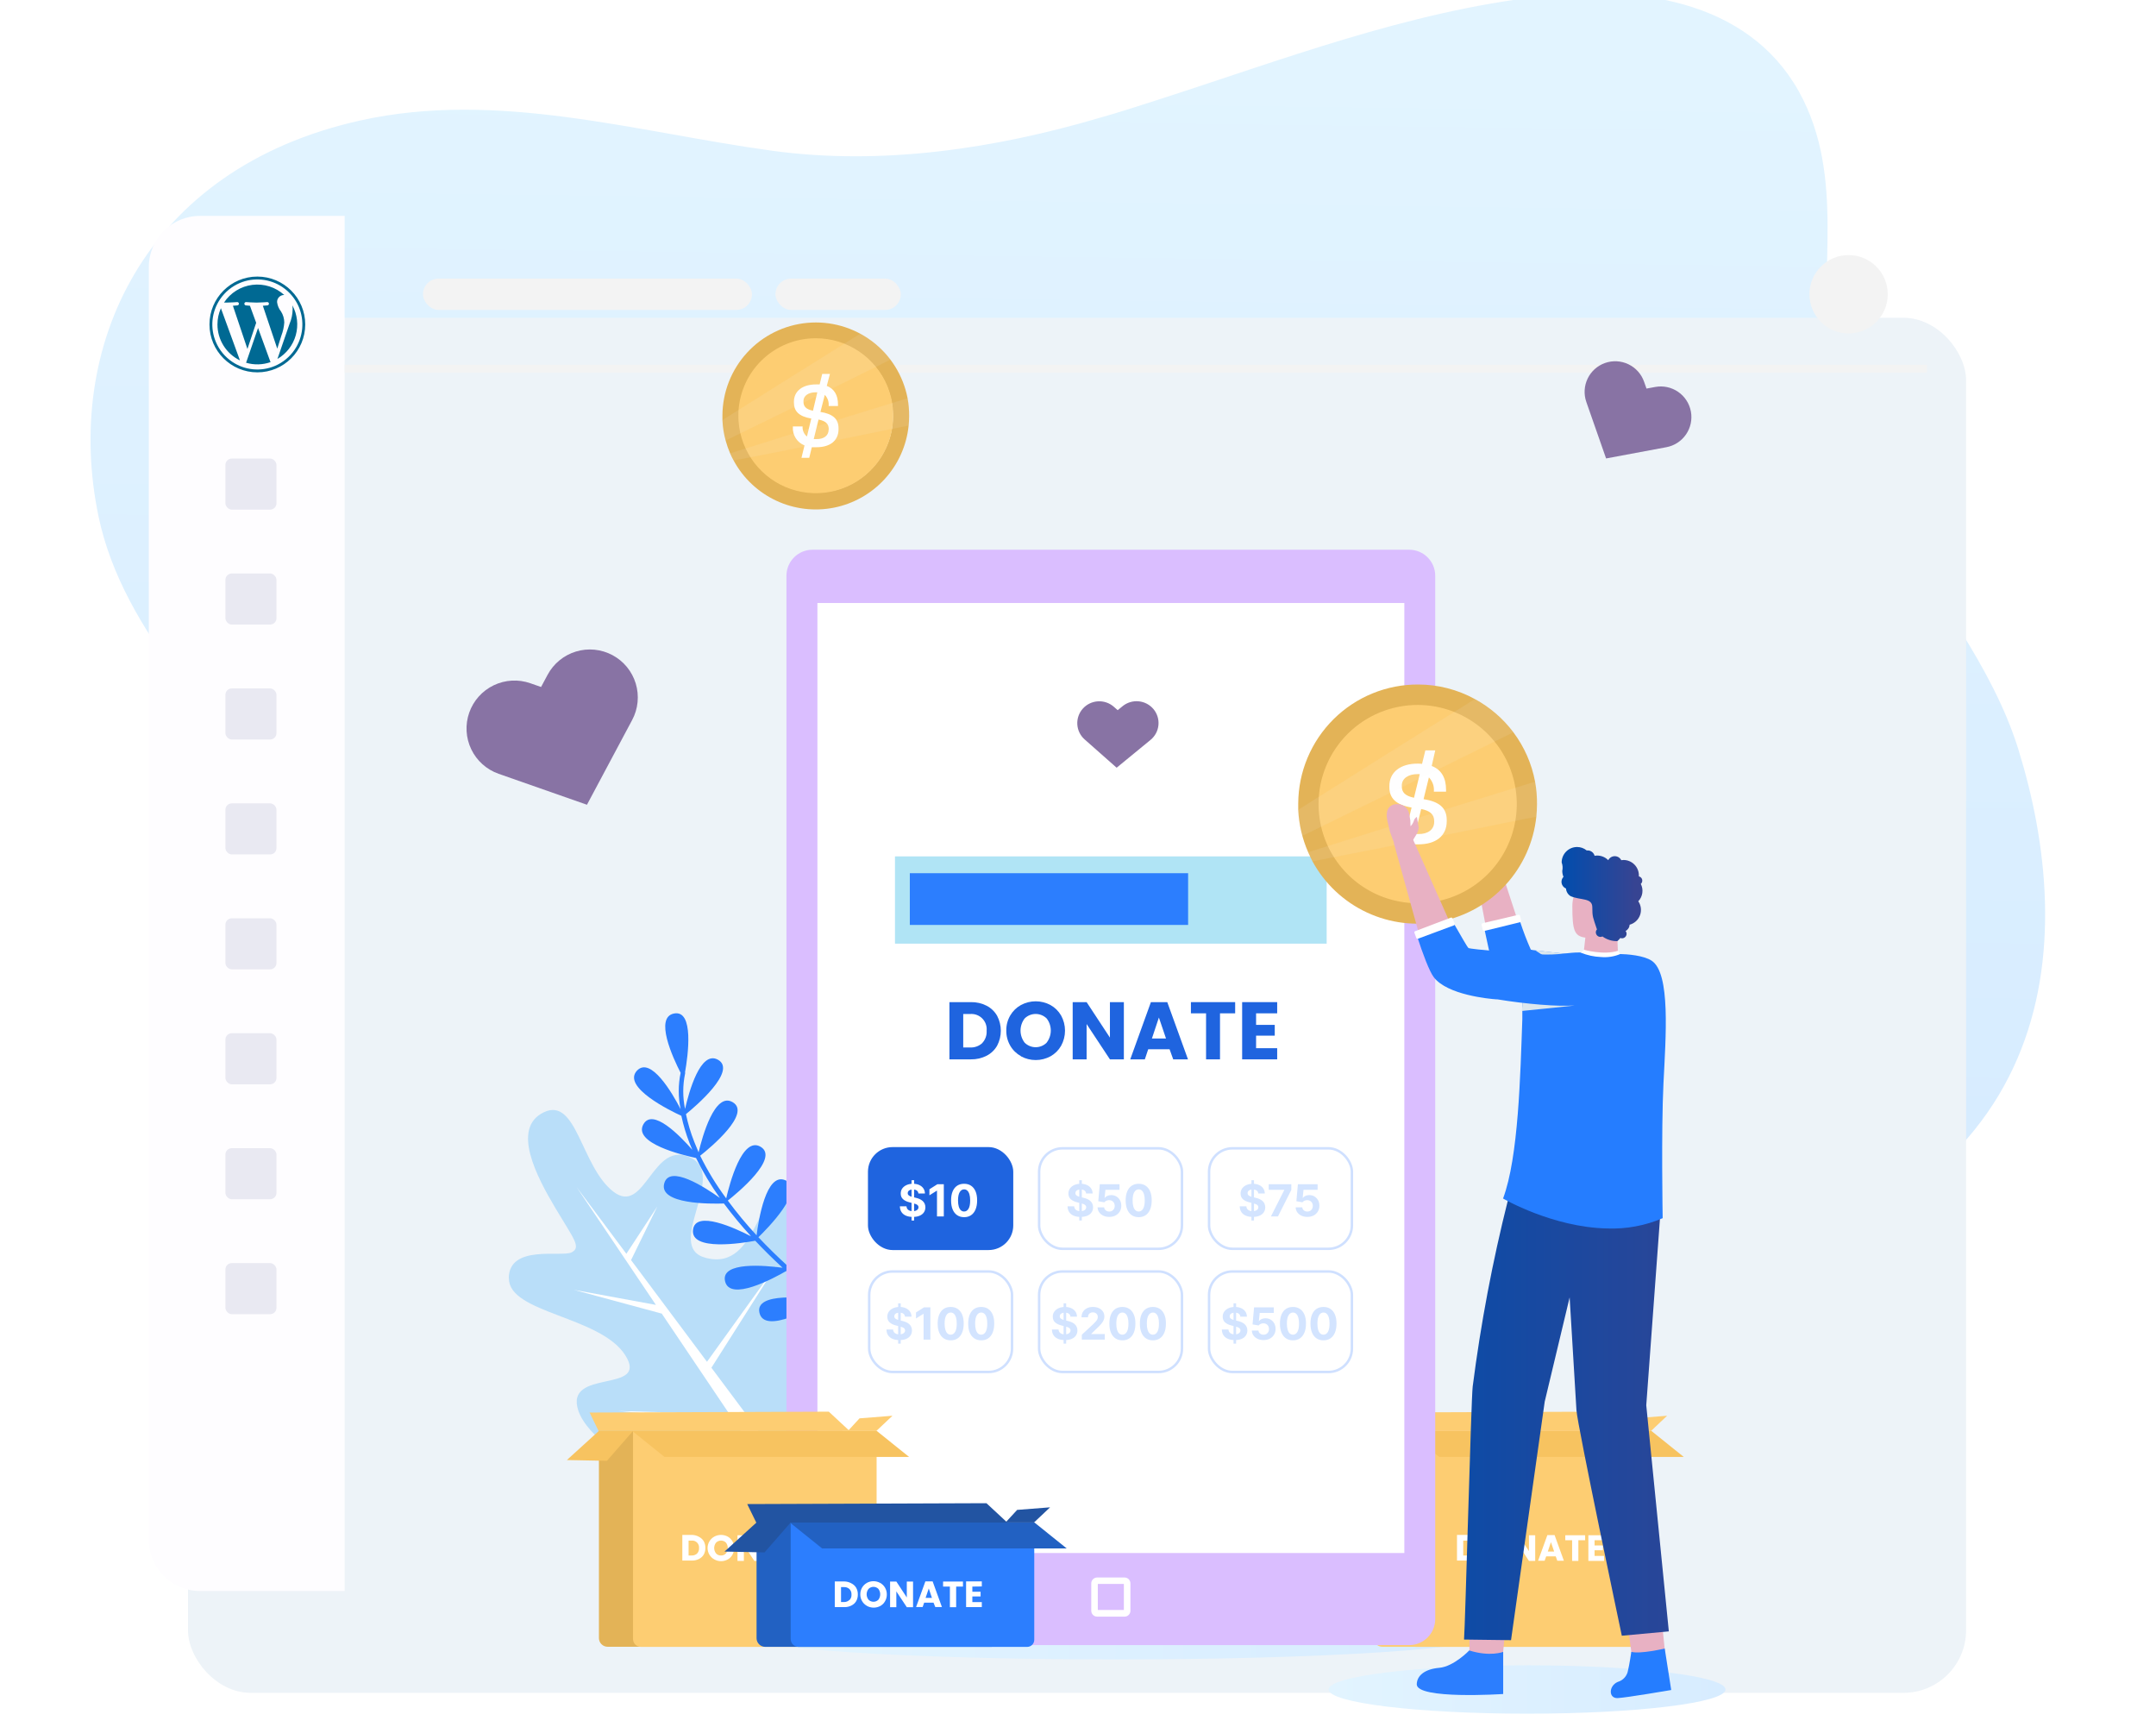 <svg width="482" height="386" viewBox="0 0 482 386" fill="none" xmlns="http://www.w3.org/2000/svg">
<path d="M441.425 252.521C415.694 284.476 371.533 284.832 332.052 273.461C327.705 272.192 323.359 270.781 319.114 269.299C278.546 254.145 238.674 275.607 203.133 289.919C198.903 291.875 194.44 293.844 190.007 295.682C158.509 308.618 121.621 314.879 97.686 290.405C83.067 275.453 87.008 255.876 87.269 238.232C87.559 218.549 79.329 201.249 66.768 184.708C50.135 162.689 27.518 141.713 22.027 115.413C14.146 77.731 32.068 37.7 80.532 26.933C111.276 20.092 142.311 29.542 172.548 33.68C197.179 37.072 222.562 33.194 245.816 26.341C250.076 25.155 254.307 23.768 258.552 22.404C286.688 13.369 314.622 2.614 344.208 -0.777C370.606 -3.813 394.425 2.152 404.045 24.254C412.477 43.629 405.842 64.996 409.435 84.952C411.405 95.944 416.317 106.034 422.185 115.781C432.327 132.761 445.366 148.839 451.162 167.266C452.799 172.542 454.175 177.938 455.218 183.534C459.579 207.19 457.565 232.505 441.425 252.521Z" fill="url(#paint0_linear_969_3030)"/>
<g filter="url(#filter0_d_969_3030)">
<rect x="33.272" y="48.256" width="397.517" height="307.332" rx="14.009" fill="#EDF3F8"/>
</g>
<path d="M33.272 59.673C33.272 53.367 38.383 48.256 44.688 48.256H77.051V355.588H44.688C38.383 355.588 33.272 350.476 33.272 344.171V59.673Z" fill="#FEFDFF"/>
<path d="M48.614 72.517C48.614 74.193 49.085 75.834 49.974 77.254C50.864 78.673 52.135 79.814 53.642 80.545L49.386 68.886C48.876 70.028 48.613 71.266 48.614 72.517ZM57.691 73.298L55.014 81.074C56.81 81.603 58.728 81.553 60.495 80.931C60.47 80.892 60.449 80.851 60.431 80.808L57.691 73.298ZM63.555 72.067C63.543 71.195 63.288 70.343 62.82 69.607C62.34 69.004 62.037 68.281 61.943 67.516C61.932 67.107 62.084 66.711 62.365 66.414C62.646 66.117 63.033 65.944 63.442 65.932C63.481 65.932 63.519 65.937 63.556 65.94C62.604 65.068 61.474 64.413 60.243 64.02C59.013 63.628 57.712 63.507 56.431 63.667C55.149 63.826 53.918 64.262 52.821 64.945C51.725 65.627 50.79 66.539 50.081 67.619C50.29 67.625 50.487 67.629 50.655 67.629C51.588 67.629 53.032 67.516 53.032 67.516C53.126 67.513 53.218 67.547 53.289 67.61C53.359 67.674 53.403 67.762 53.41 67.856C53.417 67.95 53.388 68.044 53.329 68.118C53.269 68.191 53.183 68.239 53.089 68.251C53.089 68.251 52.606 68.307 52.068 68.336L55.317 77.996L57.269 72.142L55.879 68.336C55.398 68.307 54.943 68.25 54.943 68.25C54.851 68.236 54.768 68.188 54.71 68.115C54.652 68.042 54.624 67.95 54.631 67.857C54.638 67.764 54.68 67.677 54.749 67.614C54.817 67.551 54.907 67.516 55 67.516C55 67.516 56.473 67.629 57.349 67.629C58.282 67.629 59.727 67.516 59.727 67.516C59.775 67.512 59.823 67.518 59.869 67.533C59.915 67.548 59.958 67.572 59.995 67.603C60.032 67.635 60.062 67.673 60.084 67.717C60.106 67.76 60.119 67.807 60.123 67.855C60.126 67.903 60.12 67.952 60.105 67.998C60.09 68.044 60.066 68.087 60.035 68.123C60.003 68.16 59.965 68.19 59.922 68.212C59.879 68.234 59.831 68.247 59.783 68.251C59.783 68.251 59.299 68.307 58.763 68.336L61.986 77.924L62.906 75.007C63.266 74.065 63.484 73.073 63.555 72.067ZM65.421 69.157C65.405 70.256 65.175 71.341 64.742 72.352L62.018 80.228C64.027 79.059 65.501 77.153 66.125 74.913C66.749 72.674 66.475 70.28 65.361 68.24C65.401 68.543 65.421 68.85 65.421 69.157ZM57.533 61.814C51.622 61.814 46.83 66.606 46.83 72.517C46.83 78.429 51.622 83.221 57.533 83.221C63.445 83.221 68.237 78.429 68.237 72.517C68.237 66.606 63.445 61.814 57.533 61.814ZM61.45 81.789C59.908 82.441 58.228 82.698 56.561 82.536C54.895 82.374 53.296 81.798 51.909 80.861C50.291 79.769 49.024 78.231 48.262 76.434C47.61 74.892 47.353 73.212 47.515 71.546C47.677 69.879 48.253 68.28 49.19 66.893C50.282 65.275 51.82 64.009 53.617 63.247C55.159 62.595 56.839 62.338 58.505 62.5C60.171 62.662 61.771 63.237 63.158 64.174C64.776 65.266 66.043 66.804 66.805 68.601C67.457 70.143 67.714 71.823 67.552 73.489C67.39 75.156 66.814 76.755 65.877 78.142C64.785 79.76 63.247 81.027 61.45 81.789Z" fill="#006993"/>
<rect x="50.393" y="102.486" width="11.417" height="11.417" rx="1.427" fill="#E9E9F2"/>
<rect x="50.393" y="128.174" width="11.417" height="11.417" rx="1.427" fill="#E9E9F2"/>
<rect x="50.393" y="153.862" width="11.417" height="11.417" rx="1.427" fill="#E9E9F2"/>
<rect x="50.393" y="179.55" width="11.417" height="11.417" rx="1.427" fill="#E9E9F2"/>
<rect x="50.393" y="205.238" width="11.417" height="11.417" rx="1.427" fill="#E9E9F2"/>
<rect x="50.393" y="230.926" width="11.417" height="11.417" rx="1.427" fill="#E9E9F2"/>
<rect x="50.393" y="256.614" width="11.417" height="11.417" rx="1.427" fill="#E9E9F2"/>
<rect x="50.393" y="282.301" width="11.417" height="11.417" rx="1.427" fill="#E9E9F2"/>
<rect x="94.562" y="62.265" width="73.549" height="7.005" rx="3.502" fill="#F3F3F3"/>
<rect x="173.367" y="62.265" width="28.019" height="7.005" rx="3.502" fill="#F3F3F3"/>
<path d="M77.051 82.404H430.789" stroke="#F3F3F3" stroke-width="1.751"/>
<circle cx="413.275" cy="65.768" r="8.756" fill="#F3F3F3"/>
<g clip-path="url(#clip0_969_3030)">
<path d="M113.779 285.762C113.779 293.527 134.228 294.148 139.779 302.882C145.33 311.617 126.027 305.668 129.307 315.315C131.19 320.866 140.953 328.513 152.774 330.707C166.682 333.298 180.094 324.03 183.18 310.219C186.344 296.021 188.091 269.021 177.92 265.459C169.185 262.412 170.156 284.569 157.646 281.094C148.562 278.571 162.499 262.926 154.579 258.831C145.845 254.308 144.331 271.913 137.11 266.323C129.89 260.733 128.958 245.059 121.582 248.592C114.206 252.125 120.039 263.072 124.173 270.021C128.308 276.97 129.996 278.755 127.793 279.901C125.59 281.046 113.75 278.037 113.74 285.724" fill="#B9DEF9"/>
<path d="M138.256 315.353L163.101 316.091L147.922 293.556L147.913 293.585L128.279 288.276L146.632 291.644L128.91 265.323L140.032 280.221L146.942 269.662L141.08 281.628L158.055 304.357L173.699 282.608L159.044 305.687L170.186 320.613L167.449 322.564L164.208 317.741L138.256 315.353Z" fill="white"/>
<path d="M152.162 247.903C151.603 245.224 151.603 242.458 152.162 239.779C150.434 236.421 146.241 227.328 150.725 226.513C155.209 225.697 153.811 235.936 153.151 239.634C153.195 239.749 153.195 239.877 153.151 239.993C152.615 242.586 152.615 245.261 153.151 247.854C154.005 244.098 156.587 234.636 160.518 236.858C164.865 239.314 155.442 247.311 153.355 249.009C153.792 251.12 154.412 253.188 155.209 255.191C155.5 255.938 155.84 256.725 156.179 257.549C157.004 254.065 159.79 243.962 163.798 246.34C168.049 248.834 158.81 256.511 156.529 258.306C158.176 261.653 160.126 264.843 162.352 267.837C163.07 264.702 165.885 253.881 170.029 256.297C174.338 258.811 164.846 266.643 162.711 268.332C164.712 271.036 166.86 273.627 169.145 276.096C169.543 272.942 171.251 261.81 175.628 263.809C180.17 265.876 171.504 274.64 169.553 276.523C171.552 278.648 173.784 280.851 176.288 283.122C176.482 280.211 177.599 268.565 182.111 270.35C186.828 272.214 178.229 281.667 176.589 283.443C178.86 285.49 181.345 287.596 184.072 289.761C184.285 286.849 185.401 275.203 189.953 277.008C194.505 278.813 186.217 288.198 184.47 290.062C186.249 291.459 188.125 292.876 190.099 294.312C190.198 294.384 190.269 294.489 190.299 294.608C190.329 294.726 190.317 294.852 190.264 294.963C190.268 294.988 190.268 295.015 190.264 295.04C190.182 295.152 190.06 295.226 189.924 295.248C189.787 295.27 189.648 295.237 189.536 295.157C187.595 293.72 185.654 292.303 183.897 290.896C181.956 292.07 170.912 298.388 169.786 293.41C168.709 288.645 180.462 290.091 183.373 290.498C180.597 288.305 178.074 286.16 175.774 284.073C172.989 285.685 163.157 291.013 162.09 286.335C161.119 281.9 171.135 282.831 174.959 283.346C172.707 281.269 170.679 279.26 168.845 277.309C166.108 277.814 154.287 279.755 154.937 274.834C155.49 270.38 164.409 274.514 167.923 276.329C165.767 273.988 163.736 271.536 161.837 268.982C158.926 269.079 147.173 269.205 148.503 264.469C149.687 260.228 157.596 265.352 160.935 267.74C158.913 264.917 157.131 261.931 155.607 258.811C152.618 258.18 141.447 255.502 143.844 251.27C145.911 247.602 151.919 253.726 154.782 256.987C154.549 256.472 154.345 255.958 154.151 255.473C153.378 253.497 152.767 251.462 152.327 249.387C149.871 248.262 139.021 242.972 142.389 239.304C145.465 236.014 150.318 244.312 152.162 247.903Z" fill="#2C7EFE"/>
<path style="mix-blend-mode:multiply" d="M341.393 383.008C365.894 383.008 385.755 380.587 385.755 377.602C385.755 374.616 365.894 372.196 341.393 372.196C316.893 372.196 297.031 374.616 297.031 377.602C297.031 380.587 316.893 383.008 341.393 383.008Z" fill="url(#paint1_linear_969_3030)"/>
<path style="mix-blend-mode:multiply" d="M249.387 370.886C295.499 370.886 332.88 368.466 332.88 365.48C332.88 362.495 295.499 360.074 249.387 360.074C203.276 360.074 165.895 362.495 165.895 365.48C165.895 368.466 203.276 370.886 249.387 370.886Z" fill="url(#paint2_linear_969_3030)"/>
<path d="M363.134 319.828H307.019L305 315.703L358.485 315.509L363.134 319.828Z" fill="#FDCD72"/>
<path d="M362.744 319.827H369.101L372.702 316.421L365.335 317.003L362.744 319.827Z" fill="#FDCD72"/>
<path d="M361.51 319.827V366.111C361.51 366.626 361.306 367.119 360.942 367.483C360.578 367.847 360.084 368.052 359.569 368.052H309.035C308.52 368.052 308.026 367.847 307.662 367.483C307.298 367.119 307.094 366.626 307.094 366.111V319.827H361.51Z" fill="#FDCD72"/>
<path d="M369.168 319.827V366.509C369.166 366.925 368.999 367.323 368.705 367.618C368.411 367.912 368.012 368.079 367.596 368.081H316.479C316.011 368.081 315.562 367.895 315.23 367.564C314.899 367.233 314.713 366.783 314.713 366.315V319.827H369.168Z" fill="#FDCD72"/>
<path d="M314.691 319.827H307.063L299.91 326.32L308.868 326.495L314.691 319.827Z" fill="#F7C360"/>
<path d="M369.208 319.827H314.539L321.75 325.621H376.419L369.208 319.827Z" fill="#F7C360"/>
<path d="M329.453 343.488C329.89 343.706 330.257 344.042 330.511 344.459C330.761 344.917 330.888 345.432 330.88 345.953C330.888 346.478 330.761 346.996 330.511 347.458C330.255 347.872 329.888 348.208 329.453 348.428C328.964 348.677 328.42 348.801 327.871 348.787H325.727V343.052H327.92C328.459 343.068 328.986 343.218 329.453 343.488ZM329.017 347.225C329.169 347.06 329.286 346.865 329.361 346.653C329.437 346.441 329.468 346.216 329.453 345.992C329.476 345.767 329.448 345.54 329.373 345.327C329.297 345.115 329.175 344.921 329.015 344.761C328.855 344.602 328.662 344.479 328.449 344.404C328.236 344.328 328.009 344.3 327.784 344.323H327.124V347.652H327.784C328.235 347.677 328.678 347.524 329.017 347.225Z" fill="white"/>
<path d="M332.89 348.545C332.446 348.297 332.078 347.935 331.822 347.496C331.561 347.035 331.424 346.513 331.424 345.982C331.424 345.452 331.561 344.93 331.822 344.468C332.078 344.03 332.446 343.668 332.89 343.42C333.345 343.171 333.856 343.044 334.375 343.052C334.894 343.04 335.406 343.167 335.859 343.42C336.303 343.668 336.671 344.03 336.927 344.468C337.187 344.93 337.321 345.453 337.315 345.982C337.323 346.514 337.186 347.038 336.917 347.496C336.665 347.934 336.3 348.297 335.859 348.545C335.406 348.798 334.894 348.929 334.375 348.923C333.855 348.927 333.344 348.796 332.89 348.545ZM335.481 347.186C335.745 346.838 335.887 346.414 335.887 345.978C335.887 345.541 335.745 345.117 335.481 344.769C335.185 344.48 334.788 344.318 334.375 344.318C333.961 344.318 333.564 344.48 333.268 344.769C333.004 345.121 332.862 345.548 332.862 345.987C332.862 346.427 333.004 346.854 333.268 347.205C333.41 347.355 333.582 347.472 333.773 347.549C333.964 347.626 334.169 347.661 334.375 347.652C334.582 347.66 334.788 347.622 334.979 347.542C335.171 347.461 335.342 347.34 335.481 347.186Z" fill="white"/>
<path d="M343.214 348.865H341.817L339.487 345.323V348.865H338.09V343.129H339.487L341.817 346.681V343.129H343.214V348.865Z" fill="white"/>
<path d="M347.809 347.856H345.665L345.325 348.826H343.859L345.936 343.09H347.547L349.624 348.826H348.149L347.809 347.856ZM347.45 346.769L346.732 344.672L346.033 346.769H347.45Z" fill="white"/>
<path d="M354.377 343.129V344.245H352.863V348.865H351.465V344.245H349.941V343.129H354.377Z" fill="white"/>
<path d="M356.486 344.245V345.41H358.349V346.487H356.486V347.749H358.601V348.865H355.098V343.129H358.611V344.245H356.486Z" fill="white"/>
<path d="M315.04 122.863H181.643C178.427 122.863 175.82 125.47 175.82 128.686V361.86C175.82 365.076 178.427 367.683 181.643 367.683H315.04C318.256 367.683 320.863 365.076 320.863 361.86V128.686C320.863 125.47 318.256 122.863 315.04 122.863Z" fill="#DABEFF"/>
<path d="M313.957 134.771H182.744V347.098H313.957V134.771Z" fill="white"/>
<path d="M251.409 361.317H245.275C244.928 361.317 244.594 361.179 244.349 360.933C244.103 360.687 243.965 360.354 243.965 360.006V353.892C243.965 353.544 244.103 353.209 244.348 352.962C244.593 352.715 244.927 352.575 245.275 352.572H251.409C251.582 352.572 251.753 352.606 251.912 352.673C252.072 352.739 252.217 352.837 252.339 352.959C252.46 353.082 252.557 353.228 252.622 353.388C252.687 353.548 252.72 353.719 252.719 353.892V360.016C252.719 360.188 252.685 360.358 252.619 360.516C252.553 360.674 252.456 360.818 252.335 360.939C252.213 361.06 252.068 361.156 251.909 361.22C251.75 361.285 251.58 361.318 251.409 361.317ZM245.43 359.832H251.253V354.009H245.43V359.832Z" fill="white"/>
<path style="mix-blend-mode:multiply" opacity="0.5" d="M296.591 191.406H200.084V210.904H296.591V191.406Z" fill="#62CBEC"/>
<path d="M265.618 195.162H203.402V206.724H265.618V195.162Z" fill="#2C7EFE"/>
<path d="M220.573 224.781C221.558 225.288 222.374 226.07 222.922 227.033C223.463 228.062 223.746 229.208 223.746 230.372C223.746 231.535 223.463 232.681 222.922 233.71C222.373 234.675 221.553 235.458 220.563 235.962C219.473 236.516 218.263 236.793 217.04 236.767H212.256V223.976H217.04C218.266 223.949 219.48 224.226 220.573 224.781ZM219.603 233.108C219.943 232.743 220.205 232.311 220.372 231.841C220.539 231.37 220.607 230.87 220.573 230.372C220.623 229.869 220.561 229.363 220.391 228.887C220.221 228.412 219.949 227.98 219.592 227.623C219.236 227.266 218.805 226.992 218.33 226.821C217.855 226.65 217.349 226.587 216.846 226.635H215.342V234.108H216.817C217.321 234.14 217.827 234.071 218.303 233.904C218.78 233.737 219.219 233.477 219.593 233.137L219.603 233.108Z" fill="#1F64DF"/>
<path d="M228.24 236.049C227.246 235.502 226.42 234.693 225.853 233.71C225.257 232.682 224.952 231.511 224.97 230.323C224.951 229.141 225.257 227.976 225.853 226.955C226.423 225.977 227.248 225.172 228.24 224.626C229.255 224.078 230.391 223.791 231.545 223.791C232.698 223.791 233.834 224.078 234.849 224.626C235.834 225.175 236.652 225.98 237.217 226.955C237.794 227.994 238.097 229.163 238.097 230.352C238.097 231.541 237.794 232.71 237.217 233.749C236.655 234.729 235.836 235.537 234.849 236.088C233.836 236.636 232.702 236.922 231.55 236.922C230.397 236.922 229.263 236.636 228.25 236.088L228.24 236.049ZM233.995 233.021C234.593 232.249 234.918 231.3 234.918 230.323C234.918 229.346 234.593 228.397 233.995 227.625C233.338 226.981 232.455 226.62 231.535 226.62C230.615 226.62 229.732 226.981 229.075 227.625C228.477 228.401 228.152 229.353 228.152 230.333C228.152 231.312 228.477 232.264 229.075 233.04C229.729 233.689 230.613 234.053 231.535 234.053C232.457 234.053 233.341 233.689 233.995 233.04V233.021Z" fill="#1F64DF"/>
<path d="M251.253 236.767H248.137L242.926 228.877V236.767H239.811V223.976H242.926L248.137 231.905V223.976H251.253V236.767Z" fill="#1F64DF"/>
<path d="M261.473 234.506H256.698L255.941 236.767H252.68L257.299 223.976H260.958L265.588 236.767H262.288L261.473 234.506ZM260.677 232.109L259.085 227.421L257.523 232.109H260.677Z" fill="#1F64DF"/>
<path d="M276.134 223.976V226.48H272.747V236.767H269.631V226.48H266.244V223.976H276.134Z" fill="#1F64DF"/>
<path d="M280.813 226.48V229.061H284.986V231.468H280.813V234.273H285.529V236.767H277.697V223.976H285.529V226.48H280.813Z" fill="#1F64DF"/>
<path d="M249.637 171.585L242.462 165.245C241.498 164.382 240.916 163.174 240.845 161.887C240.774 160.599 241.219 159.336 242.083 158.373C242.947 157.41 244.16 156.825 245.456 156.747C246.753 156.669 248.027 157.104 249.002 157.956L249.875 158.725L250.964 157.835C251.462 157.427 252.036 157.121 252.653 156.933C253.27 156.746 253.919 156.681 254.561 156.742C255.204 156.803 255.828 156.99 256.398 157.29C256.968 157.591 257.473 158.001 257.884 158.495C258.294 158.99 258.603 159.56 258.792 160.173C258.981 160.786 259.046 161.43 258.984 162.068C258.923 162.706 258.735 163.326 258.432 163.892C258.129 164.458 257.717 164.959 257.219 165.367L249.637 171.585Z" fill="#8873A4"/>
<path d="M131.221 179.862L111.471 172.942C110.142 172.476 108.918 171.753 107.869 170.814C106.82 169.876 105.966 168.739 105.356 167.47C104.746 166.201 104.391 164.825 104.313 163.419C104.235 162.013 104.435 160.606 104.901 159.277C105.367 157.949 106.089 156.725 107.028 155.675C107.967 154.626 109.103 153.772 110.372 153.162C111.641 152.552 113.018 152.198 114.424 152.12C115.829 152.041 117.237 152.241 118.565 152.707L120.963 153.541L122.418 150.824C123.082 149.583 123.983 148.484 125.071 147.591C126.159 146.698 127.412 146.028 128.759 145.62C130.106 145.211 131.52 145.071 132.921 145.209C134.321 145.347 135.681 145.759 136.923 146.423C138.164 147.086 139.263 147.988 140.156 149.075C141.049 150.163 141.718 151.417 142.127 152.763C142.536 154.11 142.675 155.524 142.537 156.925C142.4 158.326 141.987 159.686 141.324 160.927L131.221 179.862Z" fill="#8873A4"/>
<path d="M359.06 102.463L354.644 89.846C354.043 88.135 354.147 86.254 354.932 84.619C355.717 82.984 357.12 81.727 358.832 81.126C360.544 80.525 362.424 80.629 364.059 81.414C365.695 82.2 366.951 83.602 367.552 85.314L368.095 86.847L370.036 86.488C371.821 86.156 373.665 86.547 375.162 87.574C376.659 88.602 377.687 90.182 378.019 91.967C378.351 93.752 377.96 95.596 376.933 97.093C375.905 98.59 374.325 99.617 372.54 99.949L359.06 102.463Z" fill="#8873A4"/>
<path d="M189.942 319.828H133.827L131.809 315.703L185.293 315.509L189.942 319.828Z" fill="#FDCD72"/>
<path d="M189.555 319.827H195.912L199.522 316.421L192.156 317.003L189.555 319.827Z" fill="#FDCD72"/>
<path d="M188.332 319.827V366.111C188.332 366.626 188.128 367.119 187.764 367.483C187.4 367.847 186.906 368.052 186.391 368.052H135.838C135.323 368.052 134.829 367.847 134.465 367.483C134.101 367.119 133.896 366.626 133.896 366.111V319.827H188.332Z" fill="#E3B357"/>
<path d="M195.977 319.827V366.509C195.974 366.925 195.808 367.324 195.513 367.618C195.219 367.912 194.821 368.079 194.405 368.081H143.298C143.065 368.082 142.834 368.038 142.619 367.949C142.403 367.861 142.207 367.731 142.042 367.567C141.877 367.403 141.746 367.208 141.657 366.993C141.567 366.778 141.521 366.548 141.521 366.315V319.827H195.977Z" fill="#FDCD72"/>
<path d="M141.513 319.827H133.875L126.732 326.32L135.681 326.495L141.513 319.827Z" fill="#F7C360"/>
<path d="M196.024 319.827H141.346L148.557 325.621H203.235L196.024 319.827Z" fill="#F7C360"/>
<path d="M156.279 343.488C156.714 343.706 157.077 344.042 157.328 344.459C157.582 344.915 157.71 345.431 157.696 345.953C157.712 346.479 157.584 346.999 157.328 347.458C157.073 347.874 156.707 348.211 156.27 348.428C155.784 348.677 155.243 348.801 154.698 348.787H152.543V343.052H154.698C155.253 343.062 155.797 343.212 156.279 343.488ZM155.833 347.225C155.989 347.061 156.109 346.867 156.186 346.655C156.262 346.443 156.294 346.217 156.279 345.992C156.301 345.767 156.272 345.54 156.195 345.327C156.118 345.114 155.994 344.921 155.834 344.761C155.673 344.602 155.48 344.48 155.266 344.404C155.053 344.328 154.826 344.3 154.6 344.323H153.941V347.652H154.6C154.824 347.665 155.048 347.635 155.259 347.561C155.471 347.488 155.666 347.374 155.833 347.225Z" fill="white"/>
<path d="M159.714 348.545C159.252 348.295 158.866 347.925 158.597 347.474C158.328 347.023 158.186 346.508 158.186 345.982C158.186 345.457 158.328 344.942 158.597 344.491C158.866 344.04 159.252 343.67 159.714 343.42C160.17 343.178 160.678 343.052 161.194 343.052C161.71 343.052 162.218 343.178 162.674 343.42C163.12 343.665 163.489 344.028 163.742 344.468C163.999 344.932 164.134 345.453 164.134 345.982C164.134 346.512 163.999 347.033 163.742 347.496C163.492 347.937 163.126 348.299 162.684 348.545C162.23 348.793 161.721 348.923 161.204 348.923C160.687 348.923 160.178 348.793 159.724 348.545H159.714ZM162.296 347.186C162.559 346.838 162.702 346.414 162.702 345.978C162.702 345.541 162.559 345.117 162.296 344.769C162.002 344.481 161.606 344.319 161.194 344.319C160.782 344.319 160.387 344.481 160.093 344.769C159.815 345.114 159.663 345.544 159.663 345.987C159.663 346.43 159.815 346.86 160.093 347.205C160.234 347.356 160.406 347.474 160.597 347.551C160.788 347.628 160.993 347.662 161.199 347.652C161.405 347.661 161.611 347.624 161.8 347.543C161.99 347.463 162.159 347.341 162.296 347.186Z" fill="white"/>
<path d="M170.038 348.865H168.641L166.302 345.323V348.865H164.875V343.129H166.273L168.611 346.681V343.129H170.009L170.038 348.865Z" fill="white"/>
<path d="M174.577 347.856H172.433L172.093 348.826H170.695L172.772 343.09H174.393L176.47 348.826H174.985L174.577 347.856ZM174.218 346.769L173.51 344.672L172.801 346.769H174.218Z" fill="white"/>
<path d="M181.203 343.129V344.245H179.679V348.865H178.282V344.245H176.758V343.129H181.203Z" fill="white"/>
<path d="M183.317 344.245V345.41H185.191V346.487H183.317V347.749H185.433V348.865H181.92V343.129H185.433V344.245H183.317Z" fill="white"/>
<path d="M225.182 340.286H169.067L167.049 336.161L220.534 335.967L225.182 340.286Z" fill="#2254A2"/>
<path d="M224.795 340.285H231.152L234.762 336.889L227.396 337.461L224.795 340.285Z" fill="#2254A2"/>
<path d="M223.573 340.305V366.13C223.573 366.645 223.368 367.139 223.004 367.503C222.64 367.867 222.146 368.071 221.632 368.071H171.078C170.563 368.071 170.069 367.867 169.705 367.503C169.341 367.139 169.137 366.645 169.137 366.13V340.305H223.573Z" fill="#2261C2"/>
<path d="M231.221 340.305V366.509C231.218 366.925 231.052 367.323 230.758 367.618C230.463 367.912 230.065 368.078 229.649 368.081H178.542C178.309 368.082 178.078 368.037 177.863 367.949C177.647 367.861 177.451 367.731 177.286 367.567C177.121 367.403 176.99 367.208 176.901 366.993C176.812 366.778 176.766 366.547 176.766 366.315V340.305H231.221Z" fill="#2C7EFE"/>
<path d="M176.755 340.286H169.118L161.975 346.778L170.923 346.963L176.755 340.286Z" fill="#2254A2"/>
<path d="M231.268 340.286H176.59L183.801 346.08H238.479L231.268 340.286Z" fill="#2261C2"/>
<path d="M190.361 353.892C190.795 354.111 191.158 354.448 191.41 354.863C191.666 355.322 191.794 355.841 191.778 356.367C191.792 356.889 191.664 357.405 191.41 357.861C191.158 358.281 190.791 358.618 190.352 358.832C189.866 359.081 189.325 359.204 188.78 359.191H186.625V353.455H188.78C189.335 353.466 189.879 353.616 190.361 353.892ZM189.915 357.619C190.071 357.458 190.191 357.265 190.268 357.055C190.345 356.844 190.377 356.62 190.361 356.396C190.376 356.171 190.344 355.945 190.267 355.733C190.19 355.521 190.07 355.327 189.915 355.163C189.75 355.01 189.556 354.891 189.344 354.814C189.133 354.737 188.907 354.704 188.683 354.717H188.023V358.056H188.683C188.91 358.064 189.137 358.025 189.349 357.941C189.561 357.858 189.754 357.731 189.915 357.57V357.619Z" fill="white"/>
<path d="M193.794 358.9C193.349 358.651 192.979 358.285 192.727 357.842C192.455 357.384 192.317 356.86 192.329 356.328C192.324 355.81 192.458 355.301 192.715 354.853C192.973 354.404 193.345 354.032 193.794 353.775C194.248 353.527 194.757 353.397 195.274 353.397C195.792 353.397 196.3 353.527 196.754 353.775C197.223 354.023 197.61 354.4 197.87 354.862C198.134 355.319 198.268 355.839 198.259 356.366C198.267 356.898 198.129 357.422 197.861 357.88C197.614 358.325 197.248 358.692 196.803 358.938C196.347 359.181 195.839 359.307 195.323 359.307C194.807 359.307 194.299 359.181 193.843 358.938L193.794 358.9ZM196.376 357.541C196.64 357.192 196.783 356.766 196.783 356.328C196.783 355.89 196.64 355.464 196.376 355.115C196.083 354.824 195.687 354.66 195.274 354.66C194.862 354.66 194.466 354.824 194.173 355.115C193.897 355.459 193.747 355.887 193.747 356.328C193.747 356.769 193.897 357.197 194.173 357.541C194.466 357.832 194.862 357.995 195.274 357.995C195.687 357.995 196.083 357.832 196.376 357.541Z" fill="white"/>
<path d="M204.124 359.211H202.727L200.388 355.678V359.211H198.99V353.475H200.388L202.727 357.037V353.475H204.124V359.211Z" fill="white"/>
<path d="M208.704 358.201H206.608L206.268 359.172H204.803L206.88 353.436H208.5L210.577 359.172H209.092L208.704 358.201ZM208.345 357.124L207.637 355.027L206.928 357.124H208.345Z" fill="white"/>
<path d="M215.283 353.475V354.601H213.759V359.211H212.362V354.601H210.838V353.475H215.283Z" fill="white"/>
<path d="M217.38 354.6V355.755H219.224V356.804H217.38V358.065H219.496V359.181H215.982V353.446H219.496V354.571L217.38 354.6Z" fill="white"/>
<path d="M329.442 182.277C329.015 182.219 328.763 182.675 328.666 183.548C328.577 184.667 328.597 185.791 328.724 186.906C328.88 188.634 329.18 190.788 329.588 193.059C331.451 203.686 335.411 218.37 336.537 218.807C338.177 219.418 339.264 220.466 341.001 217.079C341.313 216.482 341.389 215.789 341.215 215.138C340.351 211.819 337.333 200.212 334.305 191.73C333.693 189.963 333.072 188.323 332.49 186.935C331.325 184.228 330.258 182.403 329.442 182.277Z" fill="#E8B1C3"/>
<path d="M339.019 204.909L332.827 185.974L328.334 187.013L332.177 207.093L339.019 204.909Z" fill="#E8B1C3"/>
<path d="M331.037 175.843H330.901L329.309 176.813C328.871 177.102 328.532 177.519 328.339 178.007L327.834 179.375C327.449 180.681 327.327 182.05 327.475 183.403L328.3 186.45L328.474 187.1L329.358 187.033L332.094 186.79H332.716L332.9 186.557L334.2 184.859C334.577 184.364 334.827 183.784 334.928 183.17L334.705 180.404C334.489 180.506 334.297 180.653 334.143 180.835C333.989 181.018 333.876 181.232 333.812 181.462C333.597 181.923 333.286 182.333 332.9 182.665L332.968 181.122L332.842 177.289C332.831 177.07 332.774 176.856 332.675 176.662C332.576 176.467 332.436 176.295 332.265 176.159C332.095 176.022 331.897 175.923 331.685 175.868C331.473 175.814 331.252 175.805 331.037 175.843Z" fill="#E8B1C3"/>
<path d="M367.835 222.874C367.049 224.281 368.757 225.232 367.175 225.154C360.032 224.786 336.119 223.213 336.119 217.924C336.119 211.742 357.237 214.421 363.226 215.983C368.243 217.206 369.738 219.448 367.835 222.874Z" fill="#E8B1C3"/>
<path d="M366.516 216.351C364.98 215.391 363.243 214.797 361.44 214.614C359.829 214.391 357.374 214.09 354.773 213.75H354.685L353.802 213.634C351.415 213.333 348.862 213.052 346.766 212.819C345.272 212.644 344 212.508 343.204 212.401C342.877 212.375 342.553 212.323 342.234 212.246C341.328 210.205 340.528 208.119 339.837 205.996C339.837 205.86 339.73 205.705 339.672 205.569H339.448L338.643 205.734L335.333 206.588L331.811 207.491C331.811 207.656 331.898 207.83 331.937 208.005C332.48 210.402 332.907 212.702 333.402 214.527C333.637 215.662 334.019 216.761 334.538 217.798C337.197 222.029 346.553 223.727 348.067 223.941C348.136 223.967 348.207 223.987 348.28 223.999L349.998 224.261C358.014 225.474 362.945 226.124 366.167 226.095C367.196 226.095 368.184 225.686 368.912 224.958C369.64 224.23 370.049 223.243 370.049 222.213C370.107 220.408 369.36 218.166 366.516 216.351Z" fill="#257DFF"/>
<g style="mix-blend-mode:multiply">
<path d="M353.807 213.615C351.42 213.314 348.867 213.032 346.771 212.799C345.276 212.625 344.005 212.489 343.209 212.382L359.339 223.058C359.339 223.058 356.554 218.263 353.807 213.615Z" fill="#DBE7EE"/>
</g>
<path d="M331.892 208.054L339.841 206.113C339.922 206.09 339.991 206.037 340.034 205.965C340.078 205.893 340.092 205.807 340.074 205.725L339.831 204.706C339.822 204.664 339.805 204.625 339.78 204.59C339.756 204.555 339.724 204.525 339.688 204.503C339.652 204.48 339.612 204.465 339.57 204.458C339.527 204.451 339.484 204.453 339.443 204.463L331.465 206.346C331.424 206.355 331.385 206.372 331.35 206.397C331.316 206.422 331.287 206.453 331.265 206.49C331.243 206.526 331.229 206.566 331.223 206.608C331.218 206.651 331.221 206.693 331.233 206.734L331.504 207.84C331.529 207.919 331.583 207.985 331.655 208.025C331.728 208.065 331.813 208.075 331.892 208.054Z" fill="white"/>
<path d="M343.185 174.707C342.44 170.701 340.78 166.921 338.333 163.663C336.024 160.594 333.081 158.059 329.705 156.229C325.836 154.113 321.498 152.998 317.088 152.987C313.578 152.97 310.099 153.644 306.849 154.971C303.599 156.298 300.643 158.253 298.149 160.724C295.655 163.194 293.673 166.132 292.314 169.369C290.956 172.606 290.25 176.079 290.234 179.589C290.234 180.055 290.234 180.511 290.234 180.967C290.383 184.247 291.137 187.472 292.457 190.478C292.767 191.177 293.107 191.866 293.427 192.526C296.158 197.527 300.415 201.525 305.578 203.935C310.741 206.346 316.54 207.044 322.127 205.927C327.715 204.809 332.799 201.936 336.638 197.725C340.476 193.514 342.869 188.187 343.467 182.52C343.554 181.637 343.612 180.754 343.612 179.841C343.639 178.12 343.496 176.401 343.185 174.707ZM316.836 201.707C313.16 201.697 309.545 200.764 306.323 198.994C303.101 197.224 300.376 194.673 298.396 191.575C297.865 190.766 297.395 189.92 296.989 189.042C296.334 187.65 295.829 186.193 295.485 184.694C295.101 183.03 294.912 181.326 294.922 179.618C294.922 179.055 294.922 178.502 294.99 177.959C295.43 172.427 297.946 167.267 302.032 163.512C306.118 159.758 311.472 157.686 317.02 157.714C319.717 157.717 322.39 158.223 324.901 159.208C328.439 160.594 331.563 162.863 333.975 165.798C336.395 168.773 337.995 172.33 338.614 176.115C338.823 177.336 338.923 178.573 338.915 179.812C338.905 181.058 338.795 182.301 338.585 183.529C337.684 188.637 335.007 193.261 331.028 196.587C327.049 199.913 322.022 201.726 316.836 201.707Z" fill="#E3B357"/>
<path d="M317.031 157.558C321.414 157.577 325.692 158.896 329.325 161.347C332.959 163.798 335.783 167.271 337.442 171.327C339.101 175.384 339.52 179.841 338.645 184.136C337.771 188.43 335.642 192.369 332.529 195.453C329.416 198.538 325.458 200.63 321.155 201.465C316.853 202.3 312.4 201.841 308.359 200.144C304.318 198.448 300.871 195.592 298.453 191.936C296.036 188.281 294.757 183.99 294.778 179.608C294.79 176.699 295.376 173.82 296.501 171.138C297.627 168.455 299.27 166.02 301.336 163.972C303.403 161.925 305.853 160.304 308.546 159.204C311.239 158.103 314.122 157.544 317.031 157.558ZM336.17 179.802C336.187 175.996 335.075 172.27 332.975 169.095C330.875 165.921 327.88 163.441 324.37 161.968C320.86 160.496 316.992 160.097 313.256 160.823C309.519 161.548 306.082 163.366 303.378 166.045C300.675 168.724 298.826 172.145 298.067 175.875C297.307 179.604 297.671 183.476 299.111 186.999C300.552 190.522 303.005 193.539 306.16 195.668C309.315 197.797 313.031 198.942 316.837 198.96C319.365 198.973 321.87 198.487 324.21 197.531C326.55 196.575 328.679 195.167 330.474 193.388C332.27 191.608 333.697 189.493 334.674 187.162C335.651 184.831 336.16 182.33 336.17 179.802Z" fill="#FDCD72"/>
<path d="M323.909 197.984C333.974 194.141 339.017 182.866 335.174 172.801C331.331 162.736 320.056 157.693 309.991 161.536C299.927 165.38 294.883 176.654 298.727 186.719C302.57 196.784 313.845 201.827 323.909 197.984Z" fill="#FDCD72"/>
<path d="M320.08 171.194C322.264 172.028 323.293 173.902 323.283 176.541V176.939H320.556C320.616 176.36 320.547 175.775 320.356 175.225C320.165 174.675 319.856 174.173 319.449 173.756L318.256 178.609C321.672 179.152 323.448 180.491 323.438 183.325V183.539C323.438 186.761 321.09 188.731 317.033 188.712C316.606 188.712 316.208 188.712 315.81 188.653L315.072 191.691H312.86L313.733 188.149C312.689 187.736 311.803 187.002 311.203 186.053C310.603 185.104 310.32 183.989 310.395 182.869V182.714H313.112C313.071 183.26 313.159 183.809 313.37 184.315C313.581 184.821 313.908 185.27 314.325 185.625L315.577 180.482C312.064 179.88 310.598 178.405 310.608 175.891V175.678C310.608 172.533 313.16 170.65 316.945 170.67C317.295 170.67 317.644 170.67 317.916 170.728L318.654 167.71H320.866L320.08 171.194ZM316.121 178.298L317.402 173.018C317.26 173.004 317.117 173.004 316.975 173.018H316.868C314.927 173.018 313.393 173.931 313.393 175.561V175.697C313.364 177.027 314.073 177.881 316.121 178.298ZM320.633 183.675V183.539C320.633 182.025 319.741 181.219 317.722 180.812L316.363 186.402C316.576 186.416 316.79 186.416 317.004 186.402H317.11C319.187 186.441 320.624 185.441 320.633 183.675Z" fill="white"/>
<g style="mix-blend-mode:screen" opacity="0.1">
<path d="M338.313 163.673L333.985 165.808C321.494 171.99 307.723 178.764 295.494 184.703C294.019 185.422 292.583 186.12 291.156 186.819C290.632 184.919 290.323 182.966 290.234 180.996L294.999 177.988C304.559 171.951 315.002 165.419 324.911 159.237C326.522 158.267 328.113 157.228 329.685 156.258C333.06 158.082 336.003 160.611 338.313 163.673Z" fill="#F0F1F1"/>
</g>
<g style="mix-blend-mode:screen" opacity="0.1">
<path d="M343.661 179.841C343.661 180.753 343.603 181.637 343.516 182.52L338.595 183.49C326.949 185.868 310.645 189.187 298.407 191.536C296.669 191.885 295.019 192.196 293.476 192.506C293.108 191.846 292.768 191.157 292.506 190.459L297.048 189.022C309.499 185.062 326.765 179.764 338.673 176.095L343.234 174.688C343.546 176.387 343.689 178.113 343.661 179.841Z" fill="#F0F1F1"/>
</g>
<path d="M361.803 215.255L361.609 210.402C361.609 210.402 368.897 198.533 362.997 195.427C357.096 192.322 351.516 197.145 351.516 202.531C351.516 207.918 351.952 209.247 354.427 209.558L353.932 213.945" fill="#E8B1C3"/>
<path d="M347.485 269.39C348.393 269.515 349.267 269.821 350.055 270.29C350.842 270.759 351.528 271.381 352.071 272.119C352.614 272.858 353.003 273.697 353.216 274.589C353.428 275.48 353.46 276.406 353.308 277.31C352.65 281.472 351.415 285.522 349.64 289.344C344.186 301.543 341.022 317.198 335.8 317.984C330.579 318.77 328.745 309.569 331.812 296.836C334.587 285.326 334.937 270.875 338.605 269.555C340.537 268.886 344.244 269.06 347.485 269.39Z" fill="#E8B1C3"/>
<path d="M341.363 319.061C341.363 319.061 341.111 337.588 336.511 364.17L328.562 363.607C328.562 363.607 328.077 328.513 329.863 317.653C331.648 306.793 341.363 319.061 341.363 319.061Z" fill="#E8B1C3"/>
<path d="M360.852 268.973C361.761 268.879 362.68 268.969 363.555 269.235C364.429 269.502 365.241 269.94 365.944 270.525C366.646 271.11 367.225 271.83 367.645 272.641C368.066 273.453 368.32 274.341 368.393 275.252C368.764 279.447 368.552 283.673 367.762 287.81C365.433 300.98 366.17 316.926 361.289 318.964C356.407 321.002 352.399 312.51 352.282 299.418C352.176 287.577 349.012 273.476 352.282 271.273C353.961 270.186 357.64 269.458 360.852 268.973Z" fill="#E8B1C3"/>
<path d="M357.425 315.635C365.946 307.512 371.934 354.824 371.187 367.926C370.439 381.028 366.15 370.915 361.481 350.806C356.813 330.697 354.125 318.828 357.425 315.635Z" fill="#E8B1C3"/>
<path d="M367.411 320.332C367.411 320.332 371.856 344.595 371.594 363.034L363.956 363.626C363.956 363.626 355.969 327.058 355.551 320.458C355.134 313.859 367.411 320.332 367.411 320.332Z" fill="#E8B1C3"/>
<path d="M336.528 364.17L335.916 370.556H328.463L328.579 363.616L336.528 364.17Z" fill="#E8B1C3"/>
<path d="M371.597 363.024L372.247 369.381L364.881 370.488L363.959 363.607L371.597 363.024Z" fill="#E8B1C3"/>
<path d="M327.299 366.441L337.809 366.576L345.341 313.257L350.911 289.964C350.911 289.964 351.882 306.153 352.435 315.198C352.649 318.546 362.538 365.422 362.577 365.587L373.087 364.616L368.041 314.082L371.117 272.233L338.256 268.351L337.12 268.215C333.669 281.935 331.038 295.847 329.24 309.879C328.89 312.558 327.561 363.645 327.299 366.441Z" fill="url(#paint3_linear_969_3030)"/>
<path d="M336.025 267.866C336.025 267.866 347.041 274.31 359.318 274.563C363.568 274.723 367.801 273.937 371.711 272.263C371.711 272.263 371.371 252.649 371.886 242.177C372.4 231.705 373.526 217.506 369.236 214.711C367.431 213.537 363.957 213.256 361.754 213.207C360.752 213.437 359.732 213.58 358.706 213.634C357.177 213.645 355.655 213.439 354.184 213.023C350.302 213.023 342.237 213.935 340.597 221.214C340.461 221.853 340.374 222.502 340.335 223.155C340.335 223.3 340.335 223.465 340.335 223.621V223.737C340.335 224.087 340.335 224.446 340.335 224.814C340.335 225.183 340.335 225.552 340.335 225.93C340.335 226.522 340.335 227.144 340.335 227.784C339.888 240.187 339.49 258.646 336.025 267.866Z" fill="#257DFF"/>
<g style="mix-blend-mode:multiply">
<path d="M340.236 225.95L351.98 224.747L340.333 223.174C340.333 223.32 340.333 223.485 340.333 223.64V223.757C340.333 224.106 340.333 224.465 340.333 224.834C340.333 225.203 340.236 225.571 340.236 225.95Z" fill="#DBE7EE"/>
</g>
<g style="mix-blend-mode:multiply" opacity="0.5">
<path d="M335.977 267.885C335.977 267.817 336.035 267.749 336.054 267.672C336.054 267.73 336.025 267.807 335.977 267.885Z" fill="#C3D3DD"/>
</g>
<path d="M312.316 183.461C311.88 183.461 311.666 183.917 311.656 184.791C311.669 185.913 311.789 187.031 312.015 188.129C312.316 189.837 312.802 191.914 313.413 194.185C316.208 204.609 321.42 218.894 322.594 219.215C324.283 219.69 325.505 220.641 326.884 217.109C327.129 216.485 327.129 215.791 326.884 215.168C325.729 211.936 321.662 200.61 317.955 192.448C317.178 190.75 316.422 189.168 315.713 187.838C314.335 185.237 313.131 183.51 312.316 183.461Z" fill="#E8B1C3"/>
<path d="M311.997 179.744C311.491 179.772 311.014 179.985 310.655 180.343C310.297 180.701 310.084 181.179 310.056 181.685C309.842 182.772 310.463 184.451 310.658 185.567C310.689 185.718 310.731 185.868 310.784 186.013L311.657 188.401L311.851 188.954L312.628 188.818L314.996 188.401L315.539 188.313L315.685 188.09L316.655 186.508C316.944 186.044 317.12 185.519 317.17 184.975L316.762 182.578C316.582 182.681 316.427 182.82 316.305 182.988C316.182 183.155 316.097 183.346 316.054 183.548C315.898 183.969 315.657 184.352 315.345 184.674L315.287 183.315L315.044 181.898C314.919 181.212 314.529 180.603 313.96 180.2C313.39 179.797 312.686 179.633 311.997 179.744Z" fill="#E8B1C3"/>
<path d="M324.288 206.521L315.864 187.547L311.613 188.459L317.533 209.781L324.288 206.521Z" fill="#E8B1C3"/>
<path d="M354.124 220.486C353.464 221.951 355.26 222.747 353.668 222.805C346.525 223.077 322.612 223.572 322.126 218.331C321.612 212.169 342.866 212.984 348.961 214.003C354.027 214.847 355.706 216.953 354.124 220.486Z" fill="#E8B1C3"/>
<path d="M316.76 209.121C318.118 213.285 319.526 217.04 320.535 218.399C323.553 222.398 333.025 223.252 334.549 223.358H334.763C340.974 224.387 348.554 225.037 351.98 224.707C354.124 224.513 356.522 221.796 356.318 219.661C356.162 217.826 357.288 213.44 354.008 212.955C351.776 212.634 349.524 213.391 345.497 213.343C340.44 213.275 328.629 212.091 328.328 211.906C328.027 211.722 326.601 209.102 324.728 205.899L316.76 209.121Z" fill="#257DFF"/>
<path d="M325.06 206.811L316.985 209.81C316.917 209.833 316.843 209.828 316.778 209.797C316.713 209.767 316.662 209.712 316.636 209.645L316.209 208.471C316.184 208.404 316.186 208.33 316.215 208.264C316.244 208.199 316.298 208.148 316.364 208.122L324.351 205.094C324.417 205.068 324.491 205.068 324.556 205.096C324.621 205.123 324.673 205.174 324.701 205.239L325.215 206.452C325.229 206.486 325.236 206.522 325.236 206.559C325.236 206.595 325.228 206.631 325.214 206.665C325.199 206.698 325.178 206.729 325.152 206.754C325.125 206.779 325.094 206.799 325.06 206.811Z" fill="white"/>
<path d="M336.056 378.611V369.197C336.056 369.197 333.144 370.352 328.466 368.876C328.466 368.876 325.04 372.467 321.76 372.759C318.48 373.05 316.781 374.515 316.733 376.427C316.655 379.892 336.056 378.611 336.056 378.611Z" fill="#2C7EFE"/>
<path d="M372.167 368.45C372.167 368.45 366.684 369.731 364.704 369.188C364.704 369.188 364.257 372.177 363.976 373.264C363.887 373.883 363.62 374.462 363.209 374.932C362.797 375.403 362.258 375.743 361.656 375.913C359.599 376.816 359.599 379.63 361.656 379.524C363.714 379.417 373.623 377.719 373.623 377.719L372.167 368.45Z" fill="#257DFF"/>
<path d="M361.726 212.499L362.23 213.226C360.864 213.802 359.378 214.032 357.902 213.896C356.365 213.835 354.851 213.506 353.428 212.926L354.107 212.266C354.107 212.266 358.503 213.537 361.726 212.499Z" fill="white"/>
<path d="M349.09 197.096C349.086 196.68 349.246 196.279 349.536 195.98C349.358 195.56 349.266 195.108 349.265 194.651C349.403 194.02 349.355 193.363 349.129 192.758C349.129 191.842 349.493 190.963 350.141 190.315C350.789 189.667 351.667 189.303 352.584 189.303C353.363 189.303 354.118 189.574 354.719 190.07H354.923C355.281 190.069 355.629 190.186 355.914 190.404C356.198 190.621 356.403 190.927 356.495 191.273C356.686 191.234 356.882 191.215 357.077 191.215C357.536 191.216 357.991 191.308 358.414 191.486C358.838 191.664 359.221 191.925 359.542 192.254C359.678 191.984 359.886 191.758 360.143 191.599C360.4 191.441 360.696 191.357 360.998 191.357C361.3 191.357 361.596 191.441 361.853 191.599C362.11 191.758 362.318 191.984 362.454 192.254C362.614 192.228 362.776 192.212 362.939 192.205C363.855 192.205 364.734 192.569 365.382 193.217C366.03 193.865 366.394 194.744 366.394 195.66C366.394 195.738 366.394 195.806 366.394 195.874C366.569 195.913 366.73 195.999 366.859 196.124C366.988 196.249 367.08 196.408 367.124 196.582C367.168 196.756 367.163 196.939 367.11 197.11C367.056 197.281 366.956 197.435 366.821 197.553C367.142 198.178 367.26 198.888 367.159 199.583C367.058 200.279 366.743 200.926 366.258 201.435C366.567 201.886 366.763 202.406 366.829 202.949C366.896 203.492 366.832 204.043 366.642 204.556C366.452 205.07 366.141 205.53 365.737 205.898C365.332 206.267 364.846 206.533 364.317 206.675C364.305 206.966 364.216 207.249 364.059 207.494C363.902 207.74 363.683 207.939 363.424 208.073C363.567 208.245 363.646 208.461 363.648 208.684C363.648 208.957 363.539 209.219 363.346 209.412C363.153 209.605 362.892 209.713 362.619 209.713C362.495 209.71 362.373 209.684 362.26 209.635C362.051 209.894 361.817 210.132 361.561 210.344C360.37 210.364 359.205 209.996 358.242 209.296C358.105 209.361 357.956 209.397 357.805 209.402C357.531 209.402 357.269 209.294 357.074 209.102C356.88 208.909 356.769 208.647 356.767 208.374C356.767 208.129 356.861 207.893 357.029 207.714C356.999 207.654 356.973 207.593 356.951 207.529C356.116 204.977 355.981 204.948 355.981 202.774C355.981 200.6 353.341 201.26 351.128 200.289C350.832 200.108 350.584 199.858 350.405 199.561C350.226 199.264 350.121 198.928 350.099 198.581C349.804 198.46 349.551 198.254 349.372 197.99C349.192 197.726 349.094 197.416 349.09 197.096Z" fill="url(#paint4_linear_969_3030)"/>
<path d="M202.9 89.001C201.918 83.912 199.078 79.369 194.933 76.256C190.788 73.144 185.633 71.684 180.472 72.161C175.31 72.638 170.51 75.017 167.005 78.836C163.5 82.655 161.541 87.642 161.508 92.825C161.508 93.184 161.508 93.543 161.508 93.893C161.577 95.439 161.817 96.972 162.226 98.464C162.498 99.457 162.839 100.43 163.245 101.375C163.483 101.922 163.749 102.457 164.041 102.977C166.172 106.887 169.497 110.013 173.531 111.899C177.565 113.784 182.096 114.331 186.462 113.458C190.829 112.585 194.802 110.339 197.801 107.048C200.8 103.757 202.669 99.593 203.133 95.164C203.201 94.465 203.249 93.776 203.249 93.068C203.266 91.704 203.149 90.342 202.9 89.001ZM182.345 110.091C179.476 110.08 176.655 109.35 174.141 107.968C171.627 106.587 169.499 104.597 167.952 102.181C167.54 101.56 167.17 100.911 166.846 100.24C166.345 99.149 165.951 98.011 165.671 96.843C165.373 95.541 165.227 94.209 165.235 92.874C165.235 92.437 165.235 92 165.293 91.573C165.51 88.904 166.348 86.323 167.739 84.034C169.13 81.746 171.036 79.813 173.306 78.391C175.575 76.969 178.145 76.096 180.811 75.843C183.477 75.588 186.166 75.96 188.663 76.928C191.425 78.014 193.864 79.788 195.747 82.082C197.643 84.402 198.895 87.18 199.377 90.137C199.71 92.064 199.71 94.033 199.377 95.96C198.659 99.945 196.556 103.548 193.44 106.134C190.323 108.719 186.394 110.12 182.345 110.091Z" fill="#E3B357"/>
<path d="M182.46 75.599C185.885 75.614 189.228 76.645 192.067 78.561C194.906 80.476 197.113 83.191 198.409 86.361C199.705 89.531 200.031 93.014 199.347 96.37C198.663 99.726 197 102.803 194.567 105.213C192.133 107.624 189.04 109.258 185.678 109.91C182.316 110.562 178.836 110.202 175.678 108.876C172.521 107.55 169.827 105.317 167.939 102.46C166.05 99.603 165.051 96.25 165.069 92.825C165.092 88.235 166.937 83.842 170.198 80.612C173.459 77.381 177.87 75.578 182.46 75.599ZM197.416 92.981C197.429 90.006 196.56 87.094 194.918 84.614C193.276 82.134 190.935 80.197 188.192 79.047C185.448 77.898 182.425 77.588 179.506 78.157C176.586 78.727 173.901 80.149 171.79 82.245C169.68 84.341 168.238 87.016 167.648 89.931C167.058 92.847 167.346 95.871 168.476 98.623C169.606 101.375 171.527 103.729 173.995 105.389C176.464 107.048 179.369 107.938 182.344 107.946C186.326 107.956 190.149 106.386 192.975 103.581C195.801 100.775 197.398 96.963 197.416 92.981Z" fill="#FDCD72"/>
<path d="M187.83 107.185C195.692 104.183 199.631 95.377 196.629 87.515C193.627 79.654 184.821 75.714 176.959 78.716C169.098 81.718 165.158 90.525 168.16 98.386C171.162 106.248 179.969 110.187 187.83 107.185Z" fill="#FDCD72"/>
<path d="M184.837 86.245C186.545 86.905 187.351 88.37 187.341 90.428V90.739H185.254C185.301 90.286 185.248 89.829 185.099 89.4C184.949 88.971 184.708 88.58 184.391 88.254L183.42 92.068C186.079 92.495 187.477 93.543 187.467 95.756V95.921C187.467 98.444 185.633 99.978 182.459 99.958C182.129 99.958 181.819 99.958 181.489 99.958L180.916 102.326H179.179L179.858 99.551C179.044 99.229 178.354 98.658 177.886 97.918C177.419 97.178 177.198 96.309 177.257 95.436V95.31H179.431C179.4 95.735 179.472 96.162 179.641 96.554C179.81 96.946 180.071 97.292 180.402 97.561L181.372 93.543C178.626 93.077 177.49 91.922 177.49 89.962V89.797C177.49 87.342 179.49 85.915 182.45 85.915C182.721 85.915 182.993 85.915 183.245 85.915L183.818 83.566H185.546L184.837 86.245ZM181.751 91.796L182.721 87.681C182.612 87.667 182.501 87.667 182.391 87.681H182.343C180.819 87.681 179.625 88.4 179.625 89.622V89.729C179.606 90.806 180.15 91.476 181.751 91.796ZM185.274 96.008V95.902C185.274 94.718 184.575 94.087 182.993 93.766L181.926 98.134C182.094 98.148 182.262 98.148 182.43 98.134H182.518C184.138 98.173 185.254 97.386 185.254 96.008H185.274Z" fill="white"/>
<g style="mix-blend-mode:screen" opacity="0.1">
<path d="M199.088 80.364L195.711 82.043C186.006 86.895 175.194 92.156 165.625 96.804L162.238 98.454C161.829 96.962 161.588 95.429 161.52 93.883L165.246 91.534C172.71 86.828 180.872 81.713 188.616 76.889L192.343 74.56C194.982 75.988 197.283 77.967 199.088 80.364Z" fill="#F0F1F1"/>
</g>
<g style="mix-blend-mode:screen" opacity="0.1">
<path d="M203.268 93.009C203.268 93.718 203.268 94.407 203.151 95.106L199.269 95.892C190.175 97.755 177.433 100.346 167.873 102.181L163.991 102.918C163.699 102.398 163.433 101.864 163.195 101.317L166.815 100.201C176.52 97.105 190.04 92.961 199.347 90.098L202.909 89.001C203.157 90.323 203.277 91.665 203.268 93.009Z" fill="#F0F1F1"/>
</g>
<rect x="194.043" y="256.375" width="32.484" height="23.012" rx="5.506" fill="#1F64DF"/>
<path d="M203.791 272.781V263.772H204.368V272.781H203.791ZM205.322 266.746C205.293 266.462 205.173 266.241 204.959 266.084C204.746 265.927 204.456 265.848 204.09 265.848C203.841 265.848 203.631 265.883 203.46 265.954C203.289 266.022 203.157 266.117 203.066 266.239C202.977 266.361 202.932 266.499 202.932 266.654C202.927 266.783 202.954 266.896 203.013 266.992C203.074 267.088 203.157 267.172 203.263 267.242C203.368 267.31 203.49 267.37 203.629 267.421C203.767 267.471 203.915 267.513 204.072 267.548L204.72 267.703C205.034 267.773 205.323 267.867 205.586 267.984C205.848 268.102 206.076 268.246 206.268 268.417C206.461 268.589 206.61 268.79 206.715 269.023C206.823 269.255 206.878 269.521 206.881 269.822C206.878 270.263 206.766 270.645 206.543 270.969C206.322 271.29 206.003 271.54 205.586 271.718C205.17 271.894 204.669 271.982 204.083 271.982C203.501 271.982 202.994 271.893 202.562 271.715C202.133 271.537 201.798 271.273 201.556 270.923C201.317 270.571 201.191 270.136 201.179 269.617H202.654C202.67 269.859 202.74 270.061 202.862 270.223C202.986 270.382 203.151 270.503 203.358 270.585C203.567 270.665 203.802 270.705 204.065 270.705C204.323 270.705 204.547 270.667 204.737 270.592C204.93 270.517 205.079 270.413 205.184 270.279C205.29 270.145 205.343 269.992 205.343 269.818C205.343 269.656 205.295 269.52 205.198 269.41C205.105 269.3 204.966 269.206 204.783 269.128C204.602 269.051 204.381 268.98 204.118 268.917L203.333 268.72C202.725 268.572 202.246 268.341 201.894 268.027C201.542 267.712 201.367 267.289 201.369 266.756C201.367 266.32 201.483 265.939 201.718 265.612C201.955 265.286 202.28 265.032 202.693 264.849C203.106 264.666 203.575 264.574 204.1 264.574C204.635 264.574 205.102 264.666 205.501 264.849C205.902 265.032 206.214 265.286 206.437 265.612C206.66 265.939 206.775 266.316 206.782 266.746H205.322ZM210.999 264.673V271.88H209.475V266.119H209.433L207.782 267.154V265.803L209.567 264.673H210.999ZM215.538 272.039C214.933 272.036 214.412 271.887 213.976 271.592C213.542 271.296 213.207 270.868 212.973 270.307C212.74 269.746 212.625 269.072 212.628 268.284C212.628 267.498 212.744 266.828 212.976 266.274C213.211 265.72 213.545 265.299 213.979 265.011C214.415 264.72 214.935 264.574 215.538 264.574C216.141 264.574 216.66 264.72 217.094 265.011C217.53 265.302 217.866 265.724 218.1 266.278C218.335 266.829 218.451 267.498 218.449 268.284C218.449 269.074 218.331 269.75 218.097 270.311C217.864 270.871 217.531 271.3 217.097 271.595C216.663 271.891 216.143 272.039 215.538 272.039ZM215.538 270.775C215.951 270.775 216.281 270.568 216.527 270.152C216.773 269.737 216.895 269.114 216.893 268.284C216.893 267.737 216.837 267.282 216.724 266.918C216.614 266.554 216.457 266.281 216.253 266.098C216.051 265.915 215.813 265.824 215.538 265.824C215.128 265.824 214.799 266.029 214.553 266.44C214.306 266.85 214.182 267.465 214.18 268.284C214.18 268.837 214.235 269.3 214.345 269.67C214.458 270.039 214.616 270.315 214.82 270.501C215.024 270.684 215.264 270.775 215.538 270.775Z" fill="white"/>
<rect x="232.308" y="256.65" width="31.933" height="22.461" rx="5.23" stroke="#CFE0FF" stroke-width="0.551"/>
<path d="M241.281 272.781V263.772H241.858V272.781H241.281ZM242.812 266.746C242.784 266.462 242.663 266.241 242.449 266.084C242.236 265.927 241.946 265.848 241.58 265.848C241.331 265.848 241.121 265.883 240.95 265.954C240.779 266.022 240.647 266.117 240.556 266.239C240.467 266.361 240.422 266.499 240.422 266.654C240.417 266.783 240.444 266.896 240.503 266.992C240.564 267.088 240.647 267.172 240.753 267.242C240.859 267.31 240.981 267.37 241.119 267.421C241.257 267.471 241.405 267.513 241.562 267.548L242.21 267.703C242.524 267.773 242.813 267.867 243.076 267.984C243.339 268.102 243.566 268.246 243.758 268.417C243.951 268.589 244.1 268.79 244.205 269.023C244.313 269.255 244.369 269.521 244.371 269.822C244.369 270.263 244.256 270.645 244.033 270.969C243.812 271.29 243.493 271.54 243.076 271.718C242.66 271.894 242.16 271.982 241.573 271.982C240.991 271.982 240.484 271.893 240.053 271.715C239.623 271.537 239.288 271.273 239.046 270.923C238.807 270.571 238.681 270.136 238.67 269.617H240.144C240.161 269.859 240.23 270.061 240.352 270.223C240.476 270.382 240.642 270.503 240.848 270.585C241.057 270.665 241.293 270.705 241.555 270.705C241.813 270.705 242.038 270.667 242.228 270.592C242.42 270.517 242.569 270.413 242.675 270.279C242.78 270.145 242.833 269.992 242.833 269.818C242.833 269.656 242.785 269.52 242.689 269.41C242.595 269.3 242.456 269.206 242.273 269.128C242.093 269.051 241.871 268.98 241.608 268.917L240.823 268.72C240.216 268.572 239.736 268.341 239.384 268.027C239.032 267.712 238.857 267.289 238.86 266.756C238.857 266.32 238.973 265.939 239.208 265.612C239.445 265.286 239.77 265.032 240.183 264.849C240.596 264.666 241.065 264.574 241.591 264.574C242.126 264.574 242.592 264.666 242.991 264.849C243.392 265.032 243.705 265.286 243.927 265.612C244.15 265.939 244.265 266.316 244.272 266.746H242.812ZM247.986 271.979C247.489 271.979 247.045 271.887 246.656 271.704C246.269 271.521 245.961 271.269 245.734 270.948C245.506 270.626 245.388 270.258 245.378 269.843H246.856C246.873 270.122 246.99 270.348 247.208 270.522C247.427 270.696 247.686 270.782 247.986 270.782C248.225 270.782 248.437 270.73 248.62 270.624C248.805 270.516 248.949 270.367 249.052 270.177C249.158 269.985 249.211 269.764 249.211 269.515C249.211 269.262 249.157 269.039 249.049 268.847C248.943 268.654 248.797 268.504 248.609 268.396C248.421 268.288 248.207 268.233 247.965 268.231C247.754 268.231 247.549 268.274 247.349 268.361C247.152 268.448 246.998 268.566 246.888 268.717L245.533 268.474L245.874 264.673H250.281V265.919H247.131L246.944 267.724H246.987C247.113 267.546 247.304 267.398 247.56 267.281C247.816 267.163 248.102 267.105 248.419 267.105C248.853 267.105 249.24 267.207 249.58 267.411C249.921 267.615 250.189 267.895 250.386 268.252C250.583 268.606 250.681 269.014 250.678 269.477C250.681 269.962 250.568 270.394 250.34 270.772C250.115 271.147 249.8 271.443 249.394 271.659C248.99 271.872 248.521 271.979 247.986 271.979ZM254.567 272.039C253.962 272.036 253.441 271.887 253.005 271.592C252.571 271.296 252.236 270.868 252.002 270.307C251.769 269.746 251.654 269.072 251.657 268.284C251.657 267.498 251.773 266.828 252.005 266.274C252.24 265.72 252.574 265.299 253.008 265.011C253.445 264.72 253.964 264.574 254.567 264.574C255.17 264.574 255.689 264.72 256.123 265.011C256.559 265.302 256.895 265.724 257.129 266.278C257.364 266.829 257.48 267.498 257.478 268.284C257.478 269.074 257.36 269.75 257.126 270.311C256.893 270.871 256.56 271.3 256.126 271.595C255.692 271.891 255.173 272.039 254.567 272.039ZM254.567 270.775C254.98 270.775 255.31 270.568 255.556 270.152C255.802 269.737 255.924 269.114 255.922 268.284C255.922 267.737 255.866 267.282 255.753 266.918C255.643 266.554 255.486 266.281 255.282 266.098C255.08 265.915 254.842 265.824 254.567 265.824C254.157 265.824 253.828 266.029 253.582 266.44C253.335 266.85 253.211 267.465 253.209 268.284C253.209 268.837 253.264 269.3 253.374 269.67C253.487 270.039 253.645 270.315 253.849 270.501C254.053 270.684 254.293 270.775 254.567 270.775Z" fill="#D3E4FF"/>
<rect x="270.299" y="256.65" width="31.933" height="22.461" rx="5.23" stroke="#CFE0FF" stroke-width="0.551"/>
<path d="M279.771 272.781V263.772H280.348V272.781H279.771ZM281.302 266.746C281.274 266.462 281.153 266.241 280.94 266.084C280.726 265.927 280.436 265.848 280.07 265.848C279.822 265.848 279.612 265.883 279.44 265.954C279.269 266.022 279.138 266.117 279.046 266.239C278.957 266.361 278.912 266.499 278.912 266.654C278.908 266.783 278.935 266.896 278.993 266.992C279.054 267.088 279.138 267.172 279.243 267.242C279.349 267.31 279.471 267.37 279.609 267.421C279.748 267.471 279.895 267.513 280.053 267.548L280.7 267.703C281.015 267.773 281.303 267.867 281.566 267.984C281.829 268.102 282.056 268.246 282.249 268.417C282.441 268.589 282.59 268.79 282.696 269.023C282.804 269.255 282.859 269.521 282.861 269.822C282.859 270.263 282.746 270.645 282.523 270.969C282.303 271.29 281.984 271.54 281.566 271.718C281.151 271.894 280.65 271.982 280.063 271.982C279.481 271.982 278.975 271.893 278.543 271.715C278.114 271.537 277.778 271.273 277.536 270.923C277.297 270.571 277.172 270.136 277.16 269.617H278.634C278.651 269.859 278.72 270.061 278.842 270.223C278.966 270.382 279.132 270.503 279.338 270.585C279.547 270.665 279.783 270.705 280.046 270.705C280.304 270.705 280.528 270.667 280.718 270.592C280.91 270.517 281.059 270.413 281.165 270.279C281.27 270.145 281.323 269.992 281.323 269.818C281.323 269.656 281.275 269.52 281.179 269.41C281.085 269.3 280.947 269.206 280.764 269.128C280.583 269.051 280.361 268.98 280.098 268.917L279.314 268.72C278.706 268.572 278.226 268.341 277.874 268.027C277.522 267.712 277.347 267.289 277.35 266.756C277.347 266.32 277.464 265.939 277.698 265.612C277.935 265.286 278.26 265.032 278.673 264.849C279.086 264.666 279.555 264.574 280.081 264.574C280.616 264.574 281.083 264.666 281.482 264.849C281.883 265.032 282.195 265.286 282.418 265.612C282.641 265.939 282.756 266.316 282.763 266.746H281.302ZM284.129 271.88L287.117 265.968V265.919H283.636V264.673H288.693V265.936L285.702 271.88H284.129ZM292.274 271.979C291.776 271.979 291.333 271.887 290.943 271.704C290.556 271.521 290.249 271.269 290.021 270.948C289.794 270.626 289.675 270.258 289.666 269.843H291.144C291.16 270.122 291.278 270.348 291.496 270.522C291.714 270.696 291.973 270.782 292.274 270.782C292.513 270.782 292.724 270.73 292.907 270.624C293.092 270.516 293.237 270.367 293.34 270.177C293.445 269.985 293.498 269.764 293.498 269.515C293.498 269.262 293.444 269.039 293.336 268.847C293.231 268.654 293.084 268.504 292.896 268.396C292.709 268.288 292.494 268.233 292.252 268.231C292.041 268.231 291.836 268.274 291.637 268.361C291.439 268.448 291.286 268.566 291.175 268.717L289.821 268.474L290.162 264.673H294.568V265.919H291.418L291.232 267.724H291.274C291.401 267.546 291.592 267.398 291.848 267.281C292.103 267.163 292.39 267.105 292.706 267.105C293.14 267.105 293.528 267.207 293.868 267.411C294.208 267.615 294.477 267.895 294.674 268.252C294.871 268.606 294.968 269.014 294.966 269.477C294.968 269.962 294.856 270.394 294.628 270.772C294.403 271.147 294.087 271.443 293.681 271.659C293.278 271.872 292.808 271.979 292.274 271.979Z" fill="#D3E4FF"/>
<rect x="194.318" y="284.178" width="31.933" height="22.461" rx="5.23" stroke="#CFE0FF" stroke-width="0.551"/>
<path d="M200.791 300.31V291.3H201.368V300.31H200.791ZM202.322 294.274C202.293 293.99 202.173 293.77 201.959 293.613C201.746 293.455 201.456 293.377 201.09 293.377C200.841 293.377 200.631 293.412 200.46 293.482C200.289 293.55 200.157 293.645 200.066 293.767C199.977 293.889 199.932 294.028 199.932 294.183C199.927 294.312 199.954 294.424 200.013 294.521C200.074 294.617 200.157 294.7 200.263 294.77C200.368 294.839 200.49 294.898 200.629 294.95C200.767 294.999 200.915 295.041 201.072 295.077L201.72 295.232C202.034 295.302 202.323 295.396 202.586 295.513C202.848 295.63 203.076 295.775 203.268 295.946C203.461 296.117 203.61 296.319 203.715 296.551C203.823 296.784 203.878 297.05 203.881 297.35C203.878 297.791 203.766 298.174 203.543 298.497C203.322 298.819 203.003 299.069 202.586 299.247C202.17 299.423 201.669 299.511 201.083 299.511C200.501 299.511 199.994 299.422 199.562 299.244C199.133 299.065 198.798 298.801 198.556 298.452C198.317 298.1 198.191 297.665 198.179 297.146H199.654C199.67 297.388 199.74 297.589 199.862 297.751C199.986 297.911 200.151 298.032 200.358 298.114C200.567 298.194 200.802 298.233 201.065 298.233C201.323 298.233 201.547 298.196 201.737 298.121C201.93 298.046 202.079 297.941 202.184 297.808C202.29 297.674 202.343 297.52 202.343 297.347C202.343 297.185 202.295 297.049 202.198 296.938C202.105 296.828 201.966 296.734 201.783 296.657C201.602 296.579 201.381 296.509 201.118 296.446L200.333 296.249C199.725 296.101 199.246 295.87 198.894 295.555C198.542 295.241 198.367 294.817 198.369 294.285C198.367 293.848 198.483 293.467 198.718 293.141C198.955 292.815 199.28 292.56 199.693 292.377C200.106 292.194 200.575 292.103 201.1 292.103C201.635 292.103 202.102 292.194 202.501 292.377C202.902 292.56 203.214 292.815 203.437 293.141C203.66 293.467 203.775 293.845 203.782 294.274H202.322ZM207.999 292.201V299.409H206.475V293.648H206.433L204.782 294.682V293.331L206.567 292.201H207.999ZM212.538 299.567C211.933 299.565 211.412 299.416 210.976 299.12C210.542 298.825 210.207 298.397 209.973 297.836C209.74 297.275 209.625 296.601 209.628 295.812C209.628 295.026 209.744 294.356 209.976 293.803C210.211 293.249 210.545 292.828 210.979 292.539C211.415 292.248 211.935 292.103 212.538 292.103C213.141 292.103 213.66 292.248 214.094 292.539C214.53 292.83 214.866 293.252 215.1 293.806C215.335 294.358 215.451 295.026 215.449 295.812C215.449 296.603 215.331 297.279 215.097 297.839C214.864 298.4 214.531 298.828 214.097 299.124C213.663 299.419 213.143 299.567 212.538 299.567ZM212.538 298.304C212.951 298.304 213.281 298.096 213.527 297.681C213.773 297.266 213.895 296.643 213.893 295.812C213.893 295.266 213.837 294.81 213.724 294.447C213.614 294.083 213.457 293.81 213.253 293.627C213.051 293.444 212.813 293.352 212.538 293.352C212.128 293.352 211.799 293.557 211.553 293.968C211.306 294.379 211.182 294.993 211.18 295.812C211.18 296.366 211.235 296.828 211.345 297.199C211.458 297.567 211.616 297.844 211.82 298.029C212.024 298.212 212.264 298.304 212.538 298.304ZM219.361 299.567C218.756 299.565 218.235 299.416 217.799 299.12C217.365 298.825 217.03 298.397 216.796 297.836C216.563 297.275 216.448 296.601 216.451 295.812C216.451 295.026 216.567 294.356 216.799 293.803C217.034 293.249 217.368 292.828 217.802 292.539C218.239 292.248 218.758 292.103 219.361 292.103C219.964 292.103 220.483 292.248 220.917 292.539C221.353 292.83 221.689 293.252 221.923 293.806C222.158 294.358 222.274 295.026 222.272 295.812C222.272 296.603 222.154 297.279 221.92 297.839C221.687 298.4 221.354 298.828 220.92 299.124C220.486 299.419 219.967 299.567 219.361 299.567ZM219.361 298.304C219.774 298.304 220.104 298.096 220.35 297.681C220.597 297.266 220.719 296.643 220.716 295.812C220.716 295.266 220.66 294.81 220.547 294.447C220.437 294.083 220.28 293.81 220.076 293.627C219.874 293.444 219.636 293.352 219.361 293.352C218.951 293.352 218.622 293.557 218.376 293.968C218.129 294.379 218.005 294.993 218.003 295.812C218.003 296.366 218.058 296.828 218.168 297.199C218.281 297.567 218.439 297.844 218.643 298.029C218.847 298.212 219.087 298.304 219.361 298.304Z" fill="#D3E4FF"/>
<rect x="232.308" y="284.178" width="31.933" height="22.461" rx="5.23" stroke="#CFE0FF" stroke-width="0.551"/>
<path d="M237.781 300.31V291.3H238.358V300.31H237.781ZM239.312 294.274C239.284 293.99 239.163 293.77 238.949 293.613C238.736 293.455 238.446 293.377 238.08 293.377C237.831 293.377 237.621 293.412 237.45 293.482C237.279 293.55 237.147 293.645 237.056 293.767C236.967 293.889 236.922 294.028 236.922 294.183C236.917 294.312 236.944 294.424 237.003 294.521C237.064 294.617 237.147 294.7 237.253 294.77C237.359 294.839 237.481 294.898 237.619 294.95C237.757 294.999 237.905 295.041 238.062 295.077L238.71 295.232C239.024 295.302 239.313 295.396 239.576 295.513C239.839 295.63 240.066 295.775 240.258 295.946C240.451 296.117 240.6 296.319 240.705 296.551C240.813 296.784 240.869 297.05 240.871 297.35C240.869 297.791 240.756 298.174 240.533 298.497C240.312 298.819 239.993 299.069 239.576 299.247C239.16 299.423 238.66 299.511 238.073 299.511C237.491 299.511 236.984 299.422 236.553 299.244C236.123 299.065 235.788 298.801 235.546 298.452C235.307 298.1 235.181 297.665 235.17 297.146H236.644C236.661 297.388 236.73 297.589 236.852 297.751C236.976 297.911 237.142 298.032 237.348 298.114C237.557 298.194 237.793 298.233 238.055 298.233C238.313 298.233 238.538 298.196 238.728 298.121C238.92 298.046 239.069 297.941 239.175 297.808C239.28 297.674 239.333 297.52 239.333 297.347C239.333 297.185 239.285 297.049 239.189 296.938C239.095 296.828 238.956 296.734 238.773 296.657C238.593 296.579 238.371 296.509 238.108 296.446L237.323 296.249C236.716 296.101 236.236 295.87 235.884 295.555C235.532 295.241 235.357 294.817 235.36 294.285C235.357 293.848 235.473 293.467 235.708 293.141C235.945 292.815 236.27 292.56 236.683 292.377C237.096 292.194 237.565 292.103 238.091 292.103C238.626 292.103 239.092 292.194 239.491 292.377C239.892 292.56 240.205 292.815 240.427 293.141C240.65 293.467 240.765 293.845 240.772 294.274H239.312ZM241.854 299.409V298.311L244.419 295.935C244.637 295.724 244.82 295.534 244.968 295.365C245.118 295.196 245.232 295.031 245.31 294.869C245.387 294.705 245.426 294.528 245.426 294.338C245.426 294.126 245.378 293.945 245.281 293.792C245.185 293.637 245.054 293.519 244.887 293.437C244.721 293.352 244.532 293.31 244.321 293.31C244.1 293.31 243.908 293.355 243.743 293.444C243.579 293.533 243.453 293.661 243.363 293.827C243.274 293.994 243.23 294.192 243.23 294.422H241.783C241.783 293.95 241.89 293.541 242.103 293.194C242.317 292.847 242.616 292.578 243.001 292.388C243.386 292.198 243.829 292.103 244.331 292.103C244.847 292.103 245.297 292.194 245.679 292.377C246.064 292.558 246.363 292.809 246.577 293.13C246.79 293.452 246.897 293.82 246.897 294.236C246.897 294.508 246.843 294.776 246.735 295.041C246.629 295.307 246.44 295.601 246.168 295.925C245.896 296.246 245.513 296.632 245.017 297.083L243.965 298.114V298.163H246.992V299.409H241.854ZM250.922 299.567C250.317 299.565 249.796 299.416 249.359 299.12C248.925 298.825 248.591 298.397 248.356 297.836C248.124 297.275 248.009 296.601 248.012 295.812C248.012 295.026 248.128 294.356 248.36 293.803C248.595 293.249 248.929 292.828 249.363 292.539C249.799 292.248 250.319 292.103 250.922 292.103C251.525 292.103 252.044 292.248 252.478 292.539C252.914 292.83 253.249 293.252 253.484 293.806C253.719 294.358 253.835 295.026 253.833 295.812C253.833 296.603 253.715 297.279 253.481 297.839C253.248 298.4 252.915 298.828 252.481 299.124C252.047 299.419 251.527 299.567 250.922 299.567ZM250.922 298.304C251.335 298.304 251.665 298.096 251.911 297.681C252.157 297.266 252.279 296.643 252.277 295.812C252.277 295.266 252.221 294.81 252.108 294.447C251.998 294.083 251.841 293.81 251.636 293.627C251.435 293.444 251.197 293.352 250.922 293.352C250.511 293.352 250.183 293.557 249.937 293.968C249.69 294.379 249.566 294.993 249.564 295.812C249.564 296.366 249.619 296.828 249.729 297.199C249.842 297.567 250 297.844 250.204 298.029C250.408 298.212 250.648 298.304 250.922 298.304ZM257.745 299.567C257.14 299.565 256.619 299.416 256.183 299.12C255.748 298.825 255.414 298.397 255.18 297.836C254.947 297.275 254.832 296.601 254.835 295.812C254.835 295.026 254.951 294.356 255.183 293.803C255.418 293.249 255.752 292.828 256.186 292.539C256.622 292.248 257.142 292.103 257.745 292.103C258.348 292.103 258.867 292.248 259.301 292.539C259.737 292.83 260.073 293.252 260.307 293.806C260.542 294.358 260.658 295.026 260.656 295.812C260.656 296.603 260.538 297.279 260.304 297.839C260.071 298.4 259.738 298.828 259.304 299.124C258.87 299.419 258.35 299.567 257.745 299.567ZM257.745 298.304C258.158 298.304 258.488 298.096 258.734 297.681C258.98 297.266 259.102 296.643 259.1 295.812C259.1 295.266 259.044 294.81 258.931 294.447C258.821 294.083 258.664 293.81 258.46 293.627C258.258 293.444 258.02 293.352 257.745 293.352C257.335 293.352 257.006 293.557 256.76 293.968C256.513 294.379 256.389 294.993 256.387 295.812C256.387 296.366 256.442 296.828 256.552 297.199C256.665 297.567 256.823 297.844 257.027 298.029C257.231 298.212 257.471 298.304 257.745 298.304Z" fill="#D3E4FF"/>
<rect x="270.299" y="284.178" width="31.933" height="22.461" rx="5.23" stroke="#CFE0FF" stroke-width="0.551"/>
<path d="M275.771 300.31V291.3H276.348V300.31H275.771ZM277.302 294.274C277.274 293.99 277.153 293.77 276.94 293.613C276.726 293.455 276.436 293.377 276.07 293.377C275.822 293.377 275.612 293.412 275.44 293.482C275.269 293.55 275.138 293.645 275.046 293.767C274.957 293.889 274.912 294.028 274.912 294.183C274.908 294.312 274.935 294.424 274.993 294.521C275.054 294.617 275.138 294.7 275.243 294.77C275.349 294.839 275.471 294.898 275.609 294.95C275.748 294.999 275.895 295.041 276.053 295.077L276.7 295.232C277.015 295.302 277.303 295.396 277.566 295.513C277.829 295.63 278.056 295.775 278.249 295.946C278.441 296.117 278.59 296.319 278.696 296.551C278.804 296.784 278.859 297.05 278.861 297.35C278.859 297.791 278.746 298.174 278.523 298.497C278.303 298.819 277.984 299.069 277.566 299.247C277.151 299.423 276.65 299.511 276.063 299.511C275.481 299.511 274.975 299.422 274.543 299.244C274.114 299.065 273.778 298.801 273.536 298.452C273.297 298.1 273.172 297.665 273.16 297.146H274.634C274.651 297.388 274.72 297.589 274.842 297.751C274.966 297.911 275.132 298.032 275.338 298.114C275.547 298.194 275.783 298.233 276.046 298.233C276.304 298.233 276.528 298.196 276.718 298.121C276.91 298.046 277.059 297.941 277.165 297.808C277.27 297.674 277.323 297.52 277.323 297.347C277.323 297.185 277.275 297.049 277.179 296.938C277.085 296.828 276.947 296.734 276.764 296.657C276.583 296.579 276.361 296.509 276.098 296.446L275.314 296.249C274.706 296.101 274.226 295.87 273.874 295.555C273.522 295.241 273.347 294.817 273.35 294.285C273.347 293.848 273.464 293.467 273.698 293.141C273.935 292.815 274.26 292.56 274.673 292.377C275.086 292.194 275.555 292.103 276.081 292.103C276.616 292.103 277.083 292.194 277.482 292.377C277.883 292.56 278.195 292.815 278.418 293.141C278.641 293.467 278.756 293.845 278.763 294.274H277.302ZM282.476 299.507C281.979 299.507 281.535 299.416 281.146 299.233C280.759 299.05 280.452 298.798 280.224 298.476C279.996 298.155 279.878 297.787 279.868 297.371H281.347C281.363 297.65 281.48 297.877 281.699 298.05C281.917 298.224 282.176 298.311 282.476 298.311C282.716 298.311 282.927 298.258 283.11 298.153C283.295 298.045 283.439 297.896 283.543 297.706C283.648 297.513 283.701 297.293 283.701 297.044C283.701 296.791 283.647 296.568 283.539 296.375C283.434 296.183 283.287 296.033 283.099 295.925C282.912 295.817 282.697 295.762 282.455 295.759C282.244 295.759 282.039 295.803 281.839 295.89C281.642 295.976 281.489 296.095 281.378 296.245L280.023 296.002L280.365 292.201H284.771V293.447H281.621L281.435 295.253H281.477C281.604 295.074 281.795 294.926 282.05 294.809C282.306 294.692 282.592 294.633 282.909 294.633C283.343 294.633 283.73 294.735 284.071 294.939C284.411 295.144 284.679 295.424 284.876 295.781C285.074 296.135 285.171 296.543 285.169 297.005C285.171 297.491 285.058 297.923 284.831 298.3C284.605 298.676 284.29 298.971 283.884 299.187C283.48 299.401 283.011 299.507 282.476 299.507ZM289.057 299.567C288.452 299.565 287.931 299.416 287.495 299.12C287.061 298.825 286.726 298.397 286.492 297.836C286.26 297.275 286.145 296.601 286.147 295.812C286.147 295.026 286.263 294.356 286.495 293.803C286.73 293.249 287.064 292.828 287.498 292.539C287.935 292.248 288.454 292.103 289.057 292.103C289.66 292.103 290.179 292.248 290.613 292.539C291.049 292.83 291.385 293.252 291.62 293.806C291.854 294.358 291.97 295.026 291.968 295.812C291.968 296.603 291.851 297.279 291.616 297.839C291.384 298.4 291.051 298.828 290.616 299.124C290.182 299.419 289.663 299.567 289.057 299.567ZM289.057 298.304C289.47 298.304 289.8 298.096 290.046 297.681C290.293 297.266 290.415 296.643 290.412 295.812C290.412 295.266 290.356 294.81 290.243 294.447C290.133 294.083 289.976 293.81 289.772 293.627C289.57 293.444 289.332 293.352 289.057 293.352C288.647 293.352 288.318 293.557 288.072 293.968C287.826 294.379 287.701 294.993 287.699 295.812C287.699 296.366 287.754 296.828 287.864 297.199C287.977 297.567 288.135 297.844 288.339 298.029C288.544 298.212 288.783 298.304 289.057 298.304ZM295.881 299.567C295.275 299.565 294.754 299.416 294.318 299.12C293.884 298.825 293.55 298.397 293.315 297.836C293.083 297.275 292.968 296.601 292.97 295.812C292.97 295.026 293.086 294.356 293.318 293.803C293.553 293.249 293.887 292.828 294.321 292.539C294.758 292.248 295.278 292.103 295.881 292.103C296.483 292.103 297.002 292.248 297.436 292.539C297.872 292.83 298.208 293.252 298.443 293.806C298.677 294.358 298.793 295.026 298.791 295.812C298.791 296.603 298.674 297.279 298.439 297.839C298.207 298.4 297.874 298.828 297.44 299.124C297.006 299.419 296.486 299.567 295.881 299.567ZM295.881 298.304C296.293 298.304 296.623 298.096 296.869 297.681C297.116 297.266 297.238 296.643 297.235 295.812C297.235 295.266 297.179 294.81 297.067 294.447C296.956 294.083 296.799 293.81 296.595 293.627C296.393 293.444 296.155 293.352 295.881 293.352C295.47 293.352 295.141 293.557 294.895 293.968C294.649 294.379 294.524 294.993 294.522 295.812C294.522 296.366 294.577 296.828 294.687 297.199C294.8 297.567 294.958 297.844 295.163 298.029C295.367 298.212 295.606 298.304 295.881 298.304Z" fill="#D3E4FF"/>
</g>
<defs>
<filter id="filter0_d_969_3030" x="-0.001" y="28.993" width="481.574" height="391.388" filterUnits="userSpaceOnUse" color-interpolation-filters="sRGB">
<feFlood flood-opacity="0" result="BackgroundImageFix"/>
<feColorMatrix in="SourceAlpha" type="matrix" values="0 0 0 0 0 0 0 0 0 0 0 0 0 0 0 0 0 0 127 0" result="hardAlpha"/>
<feOffset dx="8.756" dy="22.765"/>
<feGaussianBlur stdDeviation="21.014"/>
<feComposite in2="hardAlpha" operator="out"/>
<feColorMatrix type="matrix" values="0 0 0 0 0.504 0 0 0 0 0.546 0 0 0 0 0.694 0 0 0 0.11 0"/>
<feBlend mode="normal" in2="BackgroundImageFix" result="effect1_dropShadow_969_3030"/>
<feBlend mode="normal" in="SourceGraphic" in2="effect1_dropShadow_969_3030" result="shape"/>
</filter>
<linearGradient id="paint0_linear_969_3030" x1="241.384" y1="12.264" x2="238.285" y2="253.315" gradientUnits="userSpaceOnUse">
<stop stop-color="#E2F4FF"/>
<stop offset="1" stop-color="#D7ECFF"/>
</linearGradient>
<linearGradient id="paint1_linear_969_3030" x1="297.031" y1="377.602" x2="385.755" y2="377.602" gradientUnits="userSpaceOnUse">
<stop stop-color="#E2F4FF"/>
<stop offset="1" stop-color="#D7ECFF"/>
</linearGradient>
<linearGradient id="paint2_linear_969_3030" x1="165.895" y1="365.48" x2="332.871" y2="365.48" gradientUnits="userSpaceOnUse">
<stop stop-color="#E2F4FF"/>
<stop offset="1" stop-color="#D7ECFF"/>
</linearGradient>
<linearGradient id="paint3_linear_969_3030" x1="373.087" y1="317.372" x2="327.299" y2="317.372" gradientUnits="userSpaceOnUse">
<stop stop-color="#294698"/>
<stop offset="1" stop-color="#0E4BA6"/>
</linearGradient>
<linearGradient id="paint4_linear_969_3030" x1="367.229" y1="199.843" x2="349.09" y2="199.843" gradientUnits="userSpaceOnUse">
<stop offset="0.09" stop-color="#374492"/>
<stop offset="1" stop-color="#014DAE"/>
</linearGradient>
<clipPath id="clip0_969_3030">
<rect width="292.696" height="323.189" fill="white" transform="translate(94.387 59.818)"/>
</clipPath>
</defs>
</svg>
